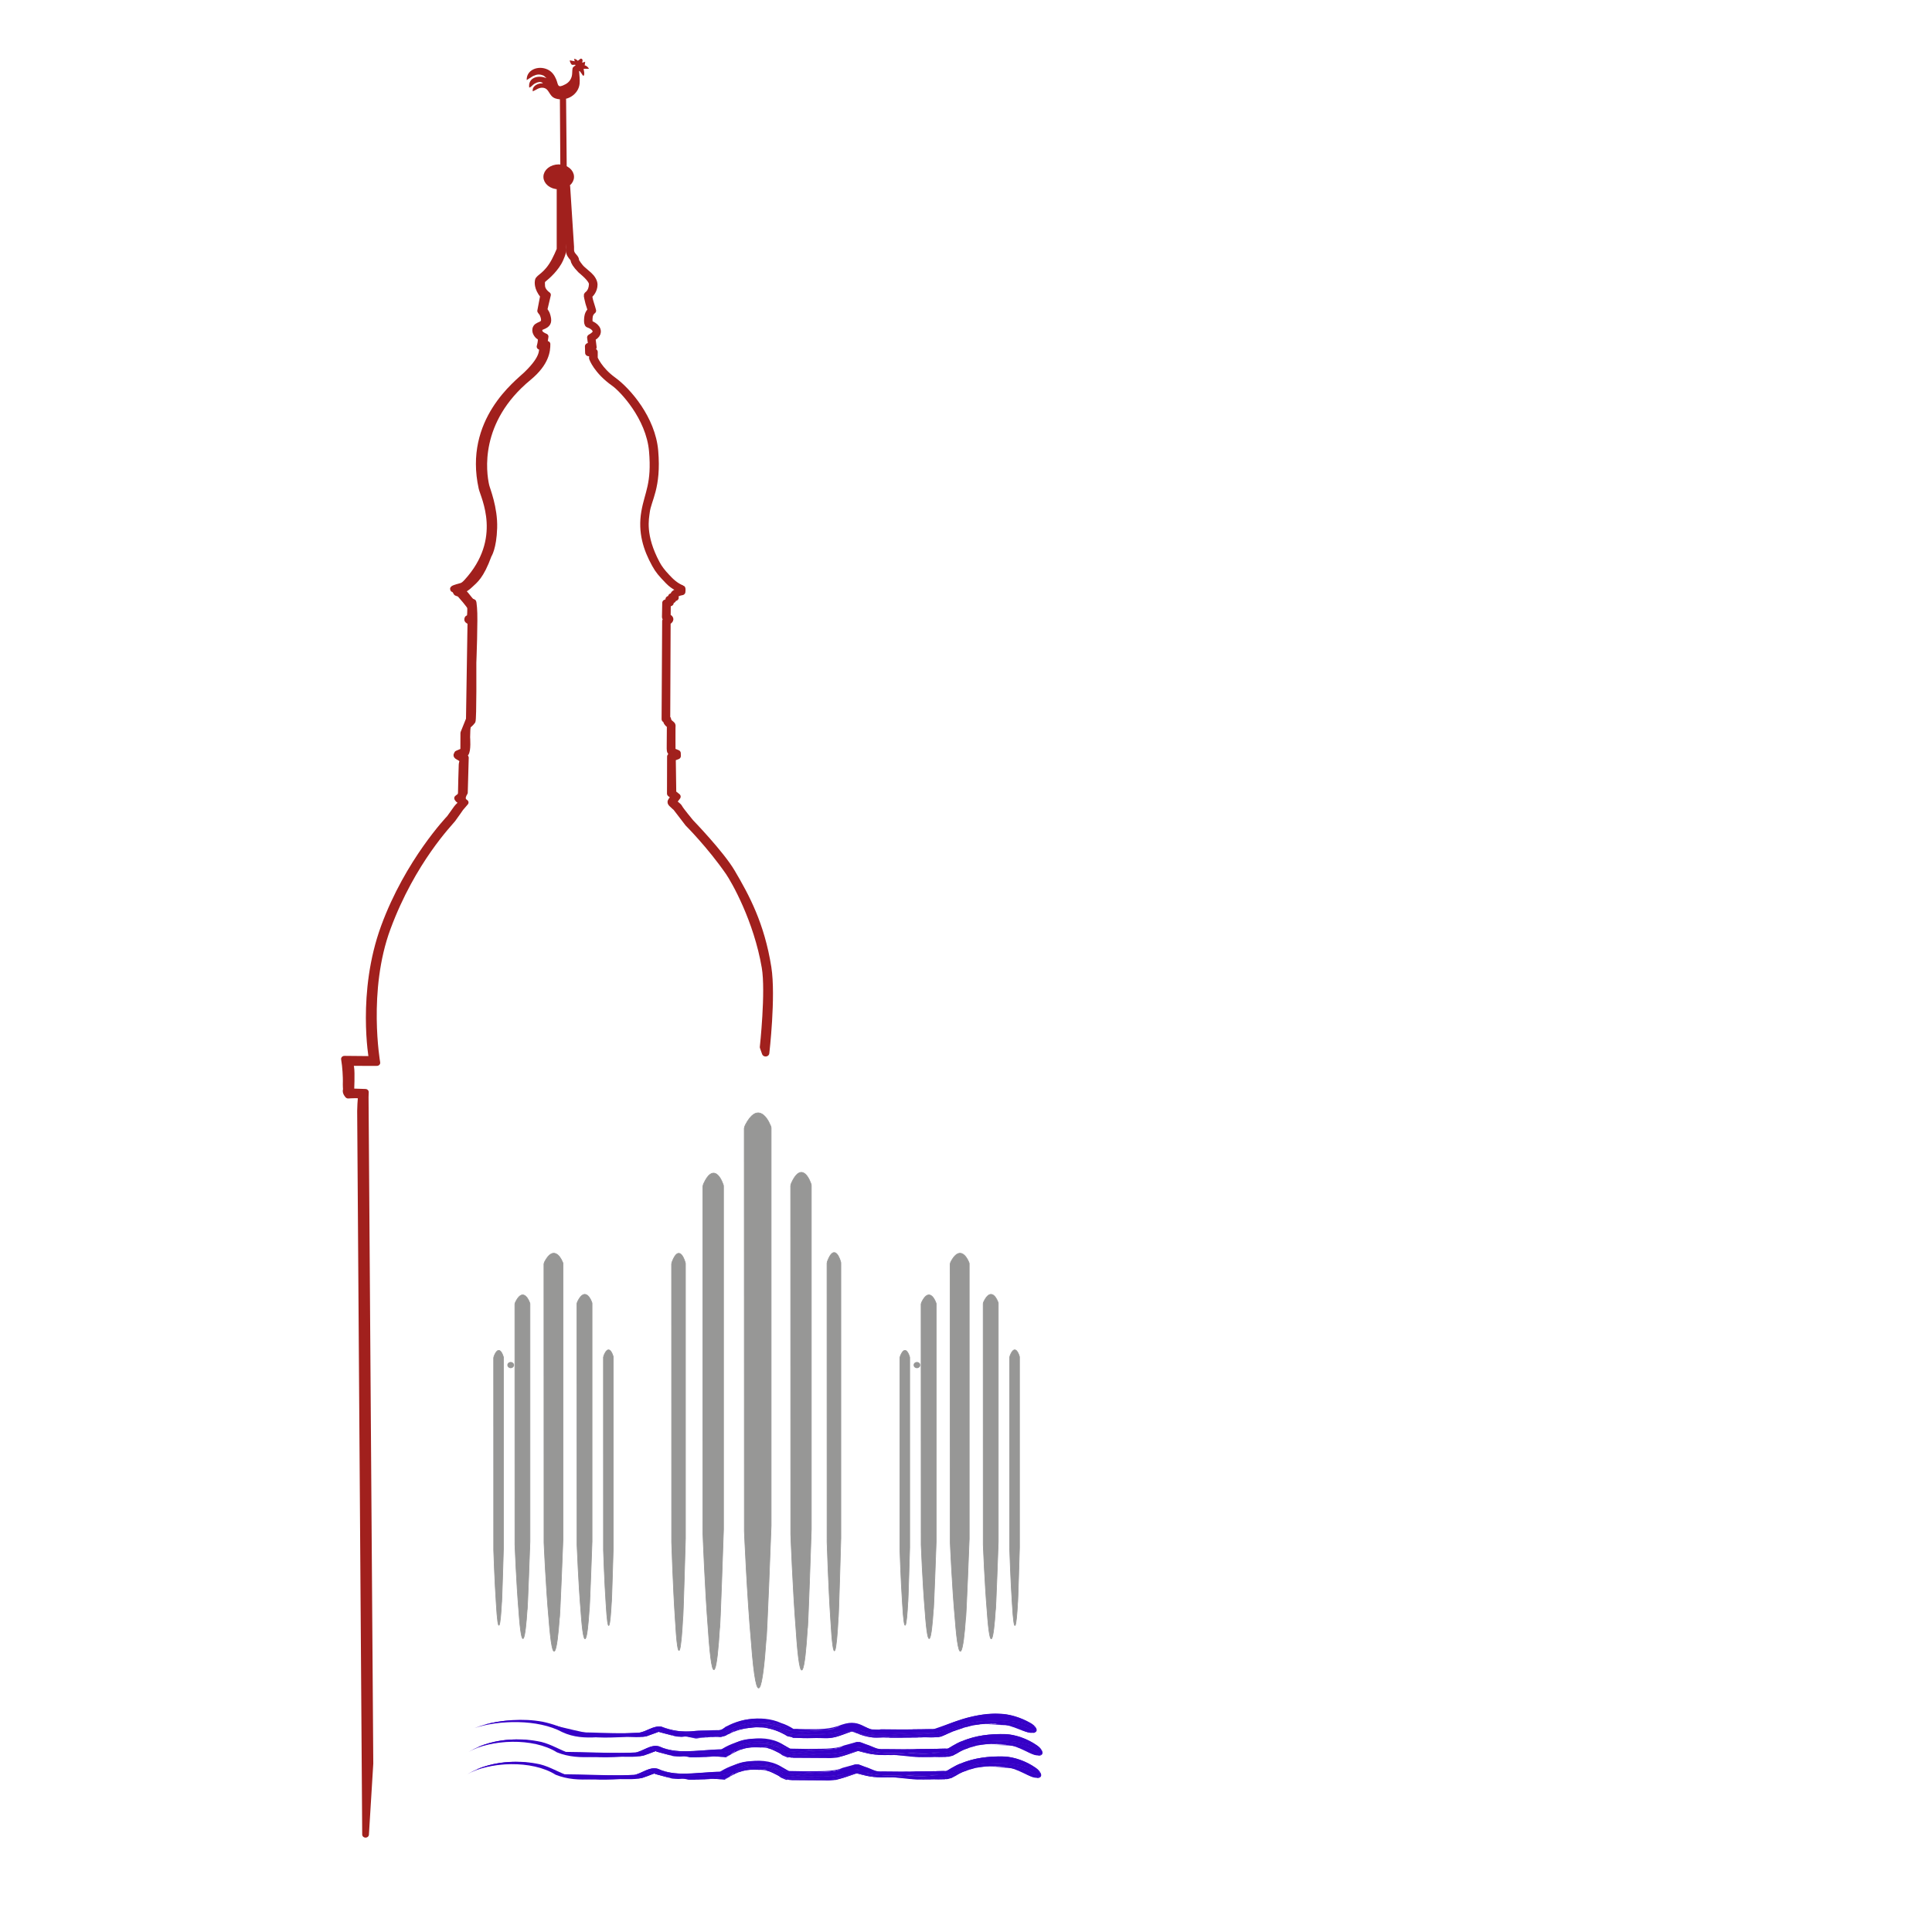 <?xml version="1.0" encoding="UTF-8" standalone="no"?>
<!DOCTYPE svg PUBLIC "-//W3C//DTD SVG 1.1//EN" "http://www.w3.org/Graphics/SVG/1.1/DTD/svg11.dtd">
<svg width="100%" height="100%" viewBox="0 0 300 300" version="1.1" xmlns="http://www.w3.org/2000/svg" xmlns:xlink="http://www.w3.org/1999/xlink" xml:space="preserve" xmlns:serif="http://www.serif.com/" style="fill-rule:evenodd;clip-rule:evenodd;stroke-linecap:round;stroke-linejoin:round;stroke-miterlimit:1.5;">
    <g id="Ebene1">
        <g id="Strich-Turm-links" serif:id="Strich Turm links" transform="matrix(0.098,0,0,0.09,-32.969,-18.39)">
            <path d="M1226.54,523.369L1223.83,528.165L1223.83,634.793C1221.25,641.362 1218.65,647.946 1215.53,654.277C1202.9,679.888 1190.39,682.477 1189.37,688.246C1188.99,690.431 1187.17,700.684 1197.67,714.709L1193.1,740.72C1194.82,743.98 1195.96,743.317 1197.93,749.885C1202.88,766.395 1189.5,762.872 1186.15,769.688C1182.77,776.568 1188.83,783.22 1189.63,784.097C1190.85,785.429 1193.51,785.807 1193.76,787.593C1194.42,792.494 1193.25,797.525 1192.12,802.341L1197.18,802.341C1193.9,808.348 1201.31,818.527 1170.91,850.463C1157.01,865.073 1076.47,930.125 1100.13,1046.38C1103.18,1061.36 1138.71,1134.28 1076.52,1208.28C1069.2,1217 1067.74,1214.68 1057.08,1218.9C1051.8,1220.99 1057.55,1221.72 1057.33,1221.74L1060.18,1227.12C1060.6,1227.29 1065.32,1229.18 1065.32,1229.18C1081.61,1249.43 1081.8,1251.03 1082.08,1253.36C1082.37,1255.77 1081.79,1268.95 1081.57,1268.94C1081.28,1269.13 1077.87,1271.32 1077.87,1271.32C1076.34,1275.1 1078.69,1274.51 1082.53,1278.08C1082.34,1291.46 1080.09,1445.26 1080.09,1445.26C1077.16,1453.17 1074.24,1461.09 1071.31,1469L1071.19,1499.9C1067.91,1501.44 1064.63,1502.98 1061.36,1504.51C1061.73,1505.86 1057.8,1507.39 1062.96,1510.22C1072.9,1515.68 1068.81,1518.28 1068.62,1523.61C1068.06,1539.95 1067.74,1556.29 1067.42,1572.63L1067.09,1574.91C1067.09,1574.91 1066.74,1577.09 1063.93,1579.4C1061.12,1581.72 1060.73,1580.67 1062.65,1583.36C1064.57,1586.05 1067.1,1584.75 1067.1,1588.64C1067.1,1592.53 1062.89,1594.75 1060.72,1598.19C1058.54,1601.63 1049.31,1615.56 1049.31,1615.56C1049.31,1615.56 983.442,1690.17 945.302,1803.57C907.163,1916.97 926.233,2031.82 926.233,2031.82L882.202,2031.36L883.603,2042.34C883.603,2042.34 885.445,2059.64 884.924,2075.63C884.898,2076.43 885.237,2083.92 885.05,2084.64C883.774,2089.49 888.167,2094.27 888.167,2094.27C888.167,2094.27 910.232,2092.3 908.612,2096.1C908.464,2096.44 907.674,2121.32 907.674,2121.32L915.65,3369.49L922.561,3247.03L915.064,2097.17L915.314,2088.49L892.247,2087.66C892.247,2087.66 893.595,2054.04 892.142,2046.05C890.689,2038.06 890.917,2037.98 890.917,2037.98L933.541,2038.01C933.541,2038.01 913.374,1913.21 950.13,1805.41C989.704,1689.33 1049.15,1623.94 1053.14,1618.07C1059.08,1609.33 1065.67,1598.78 1065.67,1598.78L1073.47,1588.89C1073.47,1588.89 1069.62,1586.63 1069.11,1582.14C1068.59,1577.65 1072.25,1571.83 1072.25,1571.83L1073.77,1512.32C1073.77,1512.32 1074.85,1510.35 1069.87,1508.69C1064.9,1507.03 1069.24,1509.43 1073.49,1504.68C1077.74,1499.93 1075.99,1476.49 1075.99,1476.49C1075.99,1476.49 1076.3,1468.38 1076.3,1465.16C1076.29,1461.94 1077.31,1456.35 1077.31,1456.35C1077.31,1456.35 1081.43,1453.29 1084.51,1448.66C1086.38,1445.85 1085.86,1347.64 1085.86,1347.64C1085.86,1347.64 1088.64,1270.93 1086.93,1253.07C1085.21,1235.22 1087.16,1248.69 1079.46,1237.81C1071.75,1226.93 1067.37,1222.45 1067.37,1222.45C1067.37,1222.45 1071.94,1222.7 1080.87,1213.46C1088.61,1205.44 1097.66,1199.29 1110.1,1162.4C1110.1,1162.4 1117.88,1149.99 1118.84,1115.12C1119.8,1080.26 1107.67,1048.83 1106.29,1042.18C1101.58,1019.53 1089.78,930.937 1173.57,855.762C1201.48,830.717 1203.21,809.282 1203.1,797.922L1198.35,797.57L1200.13,785.024C1200.13,785.024 1190.51,781.208 1190.4,775.213C1190.3,769.218 1190.76,770.166 1198.09,766.56C1205.42,762.954 1205.25,757.227 1203.37,749.495C1201.49,741.763 1198.19,739.308 1198.19,739.308L1203.91,713.021C1203.91,713.021 1195.22,706.751 1194.71,698.119C1194.2,689.487 1194.45,688.464 1198.44,685.014C1202.44,681.564 1217.26,667.713 1223.83,651.337C1230.4,634.96 1228.18,633.377 1228.18,633.377L1226.54,523.369Z" style="fill:rgb(161,32,29);stroke:rgb(161,32,29);stroke-width:10.64px;"/>
        </g>
        <g transform="matrix(0.101,0,0,0.086,-37.554,-16.589)">
            <ellipse cx="1230.8" cy="512.196" rx="18.222" ry="17.174" style="fill:rgb(161,32,29);stroke:rgb(161,32,29);stroke-width:10.62px;"/>
        </g>
        <g id="Strich-Turm-rechts" serif:id="Strich Turm rechts" transform="matrix(0.098,0,0,0.09,-32.969,-18.39)">
            <path d="M1233.99,526.478L1240.16,630.925C1240.16,630.925 1240.03,628.739 1240.16,635.882C1240.25,640.666 1242.28,643.759 1244.9,646.947C1247.52,650.136 1248.22,651.814 1248.02,653.362C1247.83,654.911 1253.86,664.785 1258.51,669.161C1261.1,671.589 1265.01,675.183 1269.15,679.231C1273.77,683.75 1277.36,690.216 1277.35,695.379C1277.35,705.257 1271.34,712.269 1269.06,713.856C1268.72,714.097 1269.73,721.525 1271.26,726.232C1272.66,730.556 1275.11,740.359 1275.11,740.359C1275.11,740.359 1270.74,743.685 1269.78,750.217C1268.82,756.749 1269.87,762.642 1269.87,762.642C1269.87,762.642 1283.38,767.178 1282.58,777.173C1282.05,783.757 1274.07,787.262 1274.07,787.262L1275.92,803.506L1270.75,803.55L1270.96,811.371L1277.68,811.651L1277.65,822.511C1277.65,822.511 1284.97,842.59 1307.62,860.402C1330.59,878.457 1369.1,926.943 1373.48,982.111C1378.54,1045.93 1362.42,1066.04 1360.08,1088.08C1358.99,1098.32 1352.22,1128.13 1376.49,1177.22C1379.91,1184.14 1384.67,1191.22 1392.59,1200.29C1398.3,1206.84 1405.31,1214.92 1416.56,1219.81C1417,1220.01 1416.66,1224.38 1416.66,1224.38L1416.57,1225.5C1416.57,1225.5 1410.16,1226.29 1406.82,1229.82C1403.48,1233.35 1406.03,1235.43 1406.03,1235.43L1402.06,1235.18L1401.86,1239.17L1398.02,1239.55L1398.06,1244.53L1393.42,1245.5L1393.21,1269.03C1393.21,1269.03 1397.74,1270.08 1397.53,1272.77C1397.32,1275.46 1393.17,1277.38 1393.17,1277.38L1392.53,1444.11C1392.53,1444.11 1394.11,1443.76 1394.25,1446.56C1394.38,1449.37 1397.6,1452.28 1399.52,1453.77C1401.44,1455.25 1401.01,1456.16 1400.89,1459.46C1400.76,1462.76 1400.92,1498.16 1400.92,1498.16C1400.92,1498.16 1401.28,1500.52 1404.87,1501.95C1408.45,1503.38 1409.24,1503.86 1409.24,1503.86L1409.37,1508.73L1401.32,1511.94L1402.12,1572.85L1409.07,1578.78L1404.53,1585.36C1404.53,1585.36 1402.84,1587.11 1404.2,1589.39C1405.57,1591.67 1410.63,1594.42 1412.34,1598.25C1414.12,1602.23 1430.04,1623.16 1430.04,1623.16C1430.04,1623.16 1477.93,1677.03 1495.23,1708.96C1518.23,1751.43 1541.91,1799.07 1552.77,1873.55C1560.04,1923.48 1549.54,2021.26 1549.54,2021.26L1546.19,2010.92C1546.19,2010.92 1555.78,1915.13 1549.25,1873.33C1536.48,1791.52 1500.8,1723.48 1491.68,1709.14C1462.15,1662.72 1427.42,1625.02 1427.42,1625.02L1408.08,1597.59C1408.08,1597.59 1405.06,1595.04 1401.26,1590.86C1398.57,1587.91 1400.63,1586.04 1402.25,1583.76C1403.79,1581.59 1405.88,1579.17 1405.88,1579.17L1399.11,1573.53L1399.25,1509.75L1405.98,1507L1406.02,1505.04C1406.02,1505.04 1400.72,1502.81 1399.54,1501.25C1398.36,1499.69 1398.68,1491.89 1398.68,1491.89L1398.9,1459.34C1398.9,1459.34 1399.19,1456.65 1398.62,1455.82C1398.06,1454.99 1394.87,1452.56 1393.81,1450.43C1392.75,1448.29 1392.95,1446.78 1392.41,1445.9C1391.98,1445.19 1390.57,1445.15 1390.57,1445.15L1390.57,1441.26L1391.46,1275.84C1391.46,1275.84 1393.27,1275.03 1394.99,1273.5C1396.2,1272.43 1394.86,1271.85 1392.97,1271.14C1391.08,1270.43 1391.14,1268.96 1391.14,1268.96L1391.58,1244.44L1396.61,1243.2L1396.67,1238.27L1400.61,1237.78L1400.84,1233.66L1403.77,1233.71C1403.77,1233.71 1403.64,1229.69 1406.55,1227.71C1410.94,1224.73 1415.41,1224.07 1415.41,1224.07L1415.53,1220.82C1415.53,1220.82 1405.23,1217.28 1396.03,1206.85C1384.64,1193.94 1380.66,1189.11 1375.02,1178.05C1361.4,1151.34 1352.93,1122.24 1358.38,1087.73C1363.6,1054.74 1375.19,1039.67 1370.65,982.593C1365.95,923.634 1322.69,874.997 1310.29,865.503C1282.44,844.186 1275.6,822.255 1275.6,822.255L1275.91,813.499L1269.4,813.135L1269.09,801.91L1274.46,801.954L1272.52,786.615C1272.52,786.615 1281.1,781.699 1281.29,777.011C1281.67,768 1268.85,763.744 1268.85,763.744C1268.85,763.744 1266.8,761.967 1268.1,751.084C1269.04,743.308 1273.58,740.042 1273.58,740.042C1273.58,740.042 1270.87,731.001 1269.78,726.848C1268.7,722.694 1267.03,713.914 1267.23,713.417C1267.42,712.919 1274.87,709.107 1275.45,694.82C1275.82,685.926 1259.18,672.375 1257.28,670.269C1248.78,660.803 1246.75,655.866 1246.31,653.17C1245.79,650.001 1245.47,650.253 1243.64,647.913C1242.5,646.449 1238.75,641.835 1238.94,636.234C1239.02,633.831 1238.87,629.535 1238.87,629.535L1232.84,526.597L1233.99,526.478Z" style="fill:rgb(161,32,29);stroke:rgb(161,32,29);stroke-width:11.71px;"/>
        </g>
        <g transform="matrix(0.476,0,0,0.437,141.256,252.713)">
            <path d="M0,-95.836C-0.002,-96.012 -0.002,-96.075 -0.079,-96.306C-0.531,-97.899 -1.691,-100.197 -3.067,-96.402C-3.092,-96.333 -3.184,-96.002 -3.198,-95.836C-3.198,-94.904 -3.184,-27.425 -3.184,-27.425C-3.184,-27.425 -2.857,-16.429 -2.369,-8.72C-1.689,4.361 -0.983,-0.867 -0.604,-8.977C-0.533,-8.129 0,-28.373 0,-28.373L0,-95.836Z" style="fill:rgb(151,151,150);fill-rule:nonzero;stroke:rgb(151,151,150);stroke-width:0.22px;stroke-linecap:butt;stroke-miterlimit:2;"/>
        </g>
        <g transform="matrix(0.476,0,0,0.437,145.37,254.867)">
            <path d="M0,-119.825C-0.003,-120.046 -0.003,-120.124 -0.121,-120.413C-0.817,-122.406 -2.602,-125.278 -4.721,-120.534C-4.759,-120.447 -4.9,-120.033 -4.921,-119.825C-4.921,-118.66 -4.9,-34.291 -4.9,-34.291C-4.9,-34.291 -4.396,-20.543 -3.647,-10.905C-2.599,5.453 -1.513,-1.085 -0.926,-11.224C-0.82,-10.166 0,-35.474 0,-35.474L0,-119.825Z" style="fill:rgb(151,151,150);fill-rule:nonzero;stroke:rgb(151,151,150);stroke-width:0.22px;stroke-linecap:butt;stroke-miterlimit:2;"/>
        </g>
        <g transform="matrix(0.476,0,0,0.437,158.304,252.753)">
            <path d="M0,-96.11C-0.002,-96.286 -0.002,-96.35 -0.079,-96.58C-0.531,-98.18 -1.691,-100.482 -3.067,-96.678C-3.092,-96.607 -3.184,-96.277 -3.198,-96.11C-3.198,-95.175 -3.184,-27.506 -3.184,-27.506C-3.184,-27.506 -2.856,-16.479 -2.37,-8.747C-1.689,4.372 -0.983,-0.872 -0.602,-9.003C-0.533,-8.155 0,-28.454 0,-28.454L0,-96.11Z" style="fill:rgb(151,151,150);fill-rule:nonzero;stroke:rgb(151,151,150);stroke-width:0.22px;stroke-linecap:butt;stroke-miterlimit:2;"/>
        </g>
        <g transform="matrix(0.476,0,0,0.437,155.01,254.905)">
            <path d="M0,-120.095C-0.003,-120.316 -0.003,-120.396 -0.121,-120.685C-0.817,-122.682 -2.602,-125.559 -4.721,-120.804C-4.759,-120.717 -4.901,-120.304 -4.921,-120.095C-4.921,-118.926 -4.901,-34.369 -4.901,-34.369C-4.901,-34.369 -4.396,-20.591 -3.647,-10.929C-2.599,5.464 -1.514,-1.088 -0.927,-11.25C-0.82,-10.188 0,-35.556 0,-35.556L0,-120.095Z" style="fill:rgb(151,151,150);fill-rule:nonzero;stroke:rgb(151,151,150);stroke-width:0.22px;stroke-linecap:butt;stroke-miterlimit:2;"/>
        </g>
        <g transform="matrix(0.476,0,0,0.437,142.381,211.967)">
            <rect x="0" y="0" width="0.001" height="0.001" style="fill:rgb(151,151,150);stroke:rgb(151,151,150);stroke-width:2.19px;stroke-linecap:butt;stroke-miterlimit:2;"/>
        </g>
        <g transform="matrix(0.476,0,0,0.437,150.499,256.905)">
            <path d="M0,-138.769C-0.002,-139.024 -0.002,-139.116 -0.151,-139.449C-1.031,-141.758 -3.288,-145.085 -5.964,-139.59C-6.012,-139.489 -6.19,-139.011 -6.215,-138.769C-6.215,-137.42 -6.19,-39.712 -6.19,-39.712C-6.19,-39.712 -5.554,-23.79 -4.607,-12.627C-3.284,6.316 -1.909,-1.255 -1.171,-12.997C-1.035,-11.772 0,-41.082 0,-41.082L0,-138.769Z" style="fill:rgb(151,151,150);fill-rule:nonzero;stroke:rgb(151,151,150);stroke-width:0.22px;stroke-linecap:butt;stroke-miterlimit:2;"/>
        </g>
        <g transform="matrix(0.476,0,0,0.437,78.178,252.713)">
            <path d="M0,-95.836C-0.002,-96.012 -0.002,-96.075 -0.079,-96.306C-0.531,-97.899 -1.691,-100.197 -3.067,-96.402C-3.092,-96.333 -3.184,-96.002 -3.198,-95.836C-3.198,-94.904 -3.184,-27.425 -3.184,-27.425C-3.184,-27.425 -2.857,-16.429 -2.369,-8.72C-1.689,4.361 -0.983,-0.867 -0.604,-8.977C-0.533,-8.129 0,-28.373 0,-28.373L0,-95.836Z" style="fill:rgb(151,151,150);fill-rule:nonzero;stroke:rgb(151,151,150);stroke-width:0.22px;stroke-linecap:butt;stroke-miterlimit:2;"/>
        </g>
        <g transform="matrix(0.476,0,0,0.437,82.292,254.867)">
            <path d="M0,-119.825C-0.003,-120.046 -0.003,-120.124 -0.121,-120.413C-0.817,-122.406 -2.602,-125.278 -4.721,-120.534C-4.759,-120.447 -4.9,-120.033 -4.921,-119.825C-4.921,-118.66 -4.9,-34.291 -4.9,-34.291C-4.9,-34.291 -4.396,-20.543 -3.647,-10.905C-2.599,5.453 -1.513,-1.085 -0.926,-11.224C-0.82,-10.166 0,-35.474 0,-35.474L0,-119.825Z" style="fill:rgb(151,151,150);fill-rule:nonzero;stroke:rgb(151,151,150);stroke-width:0.22px;stroke-linecap:butt;stroke-miterlimit:2;"/>
        </g>
        <g transform="matrix(0.476,0,0,0.437,95.225,252.753)">
            <path d="M0,-96.11C-0.002,-96.286 -0.002,-96.35 -0.079,-96.58C-0.531,-98.18 -1.691,-100.482 -3.067,-96.678C-3.092,-96.607 -3.184,-96.277 -3.198,-96.11C-3.198,-95.175 -3.184,-27.506 -3.184,-27.506C-3.184,-27.506 -2.856,-16.479 -2.37,-8.747C-1.689,4.372 -0.983,-0.872 -0.602,-9.003C-0.533,-8.155 0,-28.454 0,-28.454L0,-96.11Z" style="fill:rgb(151,151,150);fill-rule:nonzero;stroke:rgb(151,151,150);stroke-width:0.22px;stroke-linecap:butt;stroke-miterlimit:2;"/>
        </g>
        <g transform="matrix(0.476,0,0,0.437,91.932,254.905)">
            <path d="M0,-120.095C-0.003,-120.316 -0.003,-120.396 -0.121,-120.685C-0.817,-122.682 -2.602,-125.559 -4.721,-120.804C-4.759,-120.717 -4.901,-120.304 -4.921,-120.095C-4.921,-118.926 -4.901,-34.369 -4.901,-34.369C-4.901,-34.369 -4.396,-20.591 -3.647,-10.929C-2.599,5.464 -1.514,-1.088 -0.927,-11.25C-0.82,-10.188 0,-35.556 0,-35.556L0,-120.095Z" style="fill:rgb(151,151,150);fill-rule:nonzero;stroke:rgb(151,151,150);stroke-width:0.22px;stroke-linecap:butt;stroke-miterlimit:2;"/>
        </g>
        <g transform="matrix(0.476,0,0,0.437,79.303,211.967)">
            <rect x="0" y="0" width="0.001" height="0.001" style="fill:rgb(151,151,150);stroke:rgb(151,151,150);stroke-width:2.19px;stroke-linecap:butt;stroke-miterlimit:2;"/>
        </g>
        <g transform="matrix(0.476,0,0,0.437,87.421,256.905)">
            <path d="M0,-138.769C-0.002,-139.024 -0.002,-139.116 -0.151,-139.449C-1.031,-141.758 -3.288,-145.085 -5.964,-139.59C-6.012,-139.489 -6.19,-139.011 -6.215,-138.769C-6.215,-137.42 -6.19,-39.712 -6.19,-39.712C-6.19,-39.712 -5.554,-23.79 -4.607,-12.627C-3.284,6.316 -1.909,-1.255 -1.171,-12.997C-1.035,-11.772 0,-41.082 0,-41.082L0,-138.769Z" style="fill:rgb(151,151,150);fill-rule:nonzero;stroke:rgb(151,151,150);stroke-width:0.22px;stroke-linecap:butt;stroke-miterlimit:2;"/>
        </g>
        <g transform="matrix(0.499,0,0,0.459,106.434,256.781)">
            <path d="M0,-131.835C-0.002,-132.076 -0.002,-132.163 -0.105,-132.48C-0.715,-134.673 -2.278,-137.834 -4.13,-132.614C-4.164,-132.517 -4.288,-132.063 -4.305,-131.835C-4.305,-130.552 -4.288,-37.729 -4.288,-37.729C-4.288,-37.729 -3.845,-22.602 -3.19,-11.998C-2.274,5.999 -1.323,-1.195 -0.811,-12.349C-0.717,-11.184 0,-39.029 0,-39.029L0,-131.835Z" style="fill:rgb(151,151,150);fill-rule:nonzero;stroke:rgb(151,151,150);stroke-width:0.21px;stroke-linecap:butt;stroke-miterlimit:2;"/>
        </g>
        <g transform="matrix(0.499,0,0,0.459,112.344,259.888)">
            <path d="M0,-164.832C-0.003,-165.135 -0.003,-165.244 -0.157,-165.639C-1.067,-168.383 -3.399,-172.332 -6.162,-165.807C-6.212,-165.685 -6.397,-165.119 -6.422,-164.832C-6.422,-163.229 -6.397,-47.172 -6.397,-47.172C-6.397,-47.172 -5.736,-28.259 -4.759,-15.001C-3.393,7.5 -1.974,-1.493 -1.21,-15.441C-1.07,-13.984 0,-48.798 0,-48.798L0,-164.832Z" style="fill:rgb(151,151,150);fill-rule:nonzero;stroke:rgb(151,151,150);stroke-width:0.21px;stroke-linecap:butt;stroke-miterlimit:2;"/>
        </g>
        <g transform="matrix(0.499,0,0,0.459,130.566,256.836)">
            <path d="M0,-132.203C-0.002,-132.445 -0.002,-132.533 -0.105,-132.852C-0.715,-135.05 -2.278,-138.219 -4.13,-132.985C-4.164,-132.887 -4.288,-132.433 -4.305,-132.203C-4.305,-130.917 -4.288,-37.833 -4.288,-37.833C-4.288,-37.833 -3.845,-22.665 -3.19,-12.029C-2.274,6.016 -1.323,-1.196 -0.81,-12.382C-0.717,-11.215 0,-39.139 0,-39.139L0,-132.203Z" style="fill:rgb(151,151,150);fill-rule:nonzero;stroke:rgb(151,151,150);stroke-width:0.21px;stroke-linecap:butt;stroke-miterlimit:2;"/>
        </g>
        <g transform="matrix(0.499,0,0,0.459,125.98,259.945)">
            <path d="M0,-165.202C-0.003,-165.507 -0.003,-165.615 -0.157,-166.013C-1.066,-168.762 -3.399,-172.72 -6.162,-166.178C-6.213,-166.059 -6.397,-165.491 -6.422,-165.202C-6.422,-163.595 -6.397,-47.278 -6.397,-47.278C-6.397,-47.278 -5.736,-28.323 -4.759,-15.034C-3.393,7.518 -1.974,-1.496 -1.209,-15.474C-1.069,-14.015 0,-48.908 0,-48.908L0,-165.202Z" style="fill:rgb(151,151,150);fill-rule:nonzero;stroke:rgb(151,151,150);stroke-width:0.21px;stroke-linecap:butt;stroke-miterlimit:2;"/>
        </g>
        <g transform="matrix(0.499,0,0,0.459,119.742,262.83)">
            <path d="M0,-190.897C-0.002,-191.248 -0.002,-191.374 -0.205,-191.834C-1.389,-195.009 -4.427,-199.584 -8.031,-192.025C-8.097,-191.886 -8.335,-191.23 -8.369,-190.897C-8.369,-189.041 -8.335,-54.63 -8.335,-54.63C-8.335,-54.63 -7.478,-32.728 -6.202,-17.371C-4.421,8.687 -2.571,-1.729 -1.576,-17.881C-1.394,-16.195 0,-56.515 0,-56.515L0,-190.897Z" style="fill:rgb(151,151,150);fill-rule:nonzero;stroke:rgb(151,151,150);stroke-width:0.21px;stroke-linecap:butt;stroke-miterlimit:2;"/>
        </g>
        <g transform="matrix(0.099,-0.45,-0.489,-0.091,120.155,266.687)">
            <path d="M-2.725,-2.288C-2.739,-1.745 -2.762,-1.287 -2.896,-0.911C-2.761,0.064 -2.686,1.035 -2.725,2.02L-2.797,3.33C-2.514,1.467 -2.476,-0.431 -2.725,-2.288" style="fill:rgb(54,0,199);fill-rule:nonzero;"/>
        </g>
        <g transform="matrix(0.499,0,0,0.459,130.377,268.946)">
            <path d="M0,-2.028C-1.975,-0.219 -6.282,-0.661 -11.223,-0.361C-6.817,-1.102 -3.496,0 0,-2.028" style="fill:rgb(54,0,199);fill-rule:nonzero;"/>
        </g>
        <g transform="matrix(-0.492,0.077,0.083,0.452,133.634,269.792)">
            <path d="M-8.022,1.184L-6.78,1.184C-5.17,0.995 -1.751,0.254 -0.172,-1.104L-1.422,-0.54C-4.238,0.987 -5.781,0.542 -8.022,1.184" style="fill:rgb(54,0,199);fill-rule:nonzero;"/>
        </g>
        <g transform="matrix(0.499,0,0,0.459,120.929,269.579)">
            <path d="M0,-2.348C3.535,1.201 11.177,-0.806 15.767,-0.597C18.577,-1.039 21.091,-2.73 23.051,-2.829C25.589,-2.151 27.22,-0.466 30.027,-0.439C28.701,0.029 26.383,-0.602 25.212,-0.91C23.371,-4.256 16.786,1.908 12.656,0.176L4.397,0.181C0.884,-1.312 0.184,-2.17 -2.308,-2.82C-2.125,-3.076 -1.766,-3.228 -1.231,-3.283C0.465,-2.668 2.105,-1.85 3.545,-0.827C2.447,-1.408 1.258,-1.906 0,-2.348" style="fill:rgb(54,0,199);fill-rule:nonzero;"/>
        </g>
        <g transform="matrix(0.499,0,0,0.459,133.002,269.032)">
            <path d="M0,0.037C-1.326,-1.945 -7.816,2.734 -11.538,1.369C-7.409,3.1 -0.823,-3.063 1.017,0.283L0,0.037Z" style="fill:rgb(54,0,199);fill-rule:nonzero;"/>
        </g>
        <g transform="matrix(0.051,-0.457,-0.496,-0.046,124.513,265.292)">
            <path d="M-6.88,-7.476C-7.308,-3.699 -8.528,-1.101 -8.84,2.757C-7.969,4.294 -7.32,6.008 -6.88,7.757C-6.783,7.37 -6.805,6.911 -6.844,6.37C-9.294,1.832 -6.957,-2.379 -6.88,-7.476" style="fill:rgb(54,0,199);fill-rule:nonzero;"/>
        </g>
        <g transform="matrix(0.499,0,0,0.459,124.777,268.541)">
            <path d="M0,0.521C-2.683,1.123 -4.349,0.694 -6.548,-0.673C-4.452,0.303 -2.851,1.194 0,0.521" style="fill:rgb(54,0,199);fill-rule:nonzero;"/>
        </g>
        <g transform="matrix(0.499,0,0,0.459,123.123,269.66)">
            <path d="M0,0.005L8.259,0L0,0.005Z" style="fill:rgb(54,0,199);fill-rule:nonzero;"/>
        </g>
        <g transform="matrix(0.499,0,0,0.459,137.069,269.735)">
            <path d="M0,0.162L1.335,0.194L2.282,0.207L5.95,0.204L7.869,0.067L1.224,-0.045L0,0.162Z" style="fill:rgb(54,0,199);fill-rule:nonzero;"/>
        </g>
        <g transform="matrix(0.499,0,0,0.459,142.988,269.021)">
            <path d="M0,0.166L4.072,0.166L4.912,0L0,0.166Z" style="fill:rgb(54,0,199);fill-rule:nonzero;"/>
        </g>
        <g transform="matrix(0.499,0,0,0.459,119.745,269.619)">
            <path d="M0,-2.814L0.065,-2.908C2.556,-2.257 3.257,-1.4 6.77,0.094C3.24,-1.392 2.511,-2.223 0,-2.814" style="fill:rgb(54,0,199);fill-rule:nonzero;"/>
        </g>
        <g transform="matrix(0.499,0,0,0.459,145.02,267.92)">
            <path d="M0,2.565C5.169,1.455 9.878,-1.456 15.278,-1.42C10.248,-0.746 6.681,1.157 1.243,3.541C-1.846,3.623 -4.966,3.804 -8.065,4.021L-14.71,3.91C-10.255,3.254 -4.646,3.398 0,2.565" style="fill:rgb(54,0,199);fill-rule:nonzero;"/>
        </g>
        <g transform="matrix(0.499,0,0,0.459,134.289,268.972)">
            <path d="M0,1.019L-1.561,0.414C-0.39,0.721 1.928,1.352 3.253,0.885C0.446,0.857 -1.184,-0.827 -3.722,-1.505C-5.682,-1.407 -8.196,0.284 -11.007,0.726C-15.596,0.517 -23.239,2.524 -26.773,-1.025C-25.515,-0.583 -24.326,-0.085 -23.228,0.496C-15.922,1.524 -8.666,0.045 -2.846,-1.217C3.615,1.991 10.727,-0.45 17.434,0.273C11.492,0.301 6.49,1.485 0,1.019" style="fill:rgb(54,0,199);fill-rule:nonzero;"/>
        </g>
        <g transform="matrix(0.063,0.455,0.495,-0.058,139.182,267.73)">
            <path d="M3.912,-3.529C3.364,-5.794 3.873,-7.317 2.465,-10.195C3.741,-3.815 3.194,1.296 3.912,7.193L4.422,11.233C4.667,6.519 3.82,0.973 3.912,-3.529" style="fill:rgb(54,0,199);fill-rule:nonzero;"/>
        </g>
        <g transform="matrix(0.483,0.116,0.127,-0.444,133.618,269.274)">
            <path d="M0.021,-0.007L1.392,-0.007L-0.272,0.182L-1.319,0.162L0.021,-0.007Z" style="fill:rgb(54,0,199);fill-rule:nonzero;"/>
        </g>
        <g transform="matrix(0.499,0,0,0.459,117.871,269.727)">
            <path d="M0,-4.561L0.758,-4.542L2.057,-4.352C3.03,-4.195 3.968,-3.93 4.897,-3.605C4.361,-3.55 4.002,-3.398 3.819,-3.142C-0.74,-4.525 -5.757,-3.419 -9.498,-0.975C-10.611,-0.64 -9.282,-0.619 -12.121,0C-7.1,-2.902 -4.661,-4.14 0,-4.561" style="fill:rgb(54,0,199);fill-rule:nonzero;"/>
        </g>
        <g transform="matrix(0.483,0.115,0.125,-0.444,133.094,269.177)">
            <path d="M0.027,0.053L1.091,0.053L-0.249,0.225L-1.477,0.208L0.027,0.053Z" style="fill:rgb(54,0,199);fill-rule:nonzero;"/>
        </g>
        <g transform="matrix(0.499,0,0,0.459,137.038,269.819)">
            <path d="M0,-0.011L1.396,0.011L0.061,-0.022L0,-0.011Z" style="fill:rgb(54,0,199);fill-rule:nonzero;"/>
        </g>
        <g transform="matrix(-0.491,0.081,0.089,0.452,133.096,269.63)">
            <path d="M-7.766,1.797L-7.704,1.797C-5.736,1.755 -2.124,0.511 -0.217,-1.009L-1.183,-0.563C-2.746,0.812 -6.158,1.591 -7.766,1.797" style="fill:rgb(54,0,199);fill-rule:nonzero;"/>
        </g>
        <g transform="matrix(0.499,0,0,0.459,119.745,269.609)">
            <path d="M0,-2.792C2.511,-2.201 3.24,-1.37 6.77,0.116L15.029,0.111C18.751,1.477 25.241,-3.203 26.567,-1.221L25.374,-1.514C24.559,-1.996 20.89,0.867 16.747,0.645C12.428,0.383 10.521,1.143 5.081,0.017C2.689,-1.674 -0.31,-2.926 -3.6,-3.019C-6.376,-3.164 -10.27,-2.434 -13.253,-0.719C-9.512,-3.163 -4.494,-4.269 0.065,-2.886L0,-2.792Z" style="fill:rgb(54,0,199);fill-rule:nonzero;"/>
        </g>
        <g transform="matrix(0.499,0,0,0.459,102.774,269.526)">
            <path d="M0,-3.013C3.721,-1.096 7.693,-0.717 11.901,-0.879L18.093,-0.701C20.259,-1.537 21.647,-2.738 23.707,-3.251C21.551,-2.435 21.052,-1.409 18.204,0.013L12.082,0.605L9.149,0.61C8.373,0.413 7.603,0.222 7.01,0.262C6.43,0.426 4.37,0.38 3.571,0.005C1.991,-0.604 -0.948,-1.992 -1.28,-2.094C-3.283,-1.665 -5.137,-1.019 -7.243,-0.987C-4.668,-1.325 -2.654,-3.623 0,-3.013" style="fill:rgb(54,0,199);fill-rule:nonzero;"/>
        </g>
        <g transform="matrix(-0.497,0.045,0.048,0.457,108.529,269.939)">
            <path d="M-0.574,-0.239L1.549,-0.239L1.148,-0.113L-2.12,-0.114L-0.574,-0.239Z" style="fill:rgb(54,0,199);fill-rule:nonzero;"/>
        </g>
        <g transform="matrix(0.499,0,0,0.459,97.208,266.308)">
            <path d="M0,6.173L3.91,6.026C6.016,5.993 7.87,5.348 9.873,4.919C10.205,5.021 13.144,6.409 14.724,7.018L10.085,5.673C11.199,5.291 7.78,6.65 6.652,7.079C4.734,7.846 2.623,6.521 1.338,6.662C-5.139,6.545 -12.832,9.351 -19.815,5.793C-27.442,1.294 -39.721,1.692 -47.154,4.421C-28.105,-3.592 -14.582,9.765 0,6.173" style="fill:rgb(54,0,199);fill-rule:nonzero;"/>
        </g>
        <g transform="matrix(0.499,0,0,0.459,107.339,269.896)">
            <path d="M0,-0.196L0.82,0.005L2.933,-0.201L0,-0.196Z" style="fill:rgb(54,0,199);fill-rule:nonzero;"/>
        </g>
        <g transform="matrix(0.499,0,0,0.459,140.038,269.765)">
            <path d="M0,0.138L5.899,0.07L1.919,0L0,0.138Z" style="fill:rgb(54,0,199);fill-rule:nonzero;"/>
        </g>
        <g transform="matrix(0.499,0.015,0.016,-0.459,117.539,267.616)">
            <path d="M0.001,-0.017L0.665,-0.017L1.095,0.001L0.338,0.037L0.001,-0.017Z" style="fill:rgb(54,0,199);fill-rule:nonzero;"/>
        </g>
        <g transform="matrix(0.499,0,0,0.459,122.878,266.991)">
            <path d="M0,3.474C-3.54,1.44 -7.235,0.838 -10.359,1.336C-12.428,1.521 -14.642,1.461 -16.581,2.275C-11.669,0 -5.164,0.15 0,3.474" style="fill:rgb(54,0,199);fill-rule:nonzero;"/>
        </g>
        <g transform="matrix(0.499,0,0,0.459,117.54,269.784)">
            <path d="M0,-4.707L0.665,-4.686C-3.997,-4.265 -6.436,-3.027 -11.457,-0.125L-11.922,-0.181C-13.118,-0.267 -14.482,-0.141 -15.958,0.018L-17.509,0.044L-11.387,-0.548C-8.539,-1.971 -8.039,-2.997 -5.883,-3.812C-3.944,-4.626 -1.73,-4.566 0.339,-4.751L0,-4.707Z" style="fill:rgb(54,0,199);fill-rule:nonzero;"/>
        </g>
        <g transform="matrix(-0.485,-0.107,-0.117,0.446,118.21,267.266)">
            <path d="M-6.921,0.502L-5.882,0.502C-4.018,0.321 -2.122,0.428 -0.269,0.779L0.056,0.833C-2.183,0.281 -4.59,0.174 -6.921,0.502" style="fill:rgb(54,0,199);fill-rule:nonzero;"/>
        </g>
        <g transform="matrix(0.499,0,0,0.459,117.871,267.641)">
            <path d="M0,-0.016L0.759,0.004L0.43,-0.02L0,-0.016Z" style="fill:rgb(54,0,199);fill-rule:nonzero;"/>
        </g>
        <g transform="matrix(0.499,0,0,0.459,145.02,266.854)">
            <path d="M0,4.889L0.84,4.724L-4.072,4.889C-10.778,4.166 -17.89,6.607 -24.351,3.399C-30.172,4.661 -37.427,6.14 -44.733,5.112C-40.863,5.193 -38.155,4.242 -34.354,4.198C-39.433,3.759 -43.859,5.658 -48.125,2.761L-47.115,3.004C-44.916,4.371 -43.249,4.8 -40.566,4.198C-35.625,3.899 -31.319,4.34 -29.343,2.531C-32.839,4.559 -36.161,3.457 -40.566,4.198C-43.418,4.871 -45.018,3.98 -47.115,3.004C-49.304,2.14 -51.67,1.682 -53.976,1.695L-54.731,1.635C-51.607,1.137 -47.912,1.739 -44.372,3.773C-49.536,0.449 -56.042,0.298 -60.954,2.573C-63.014,3.086 -64.401,4.287 -66.568,5.124L-72.759,4.946C-76.967,5.107 -80.94,4.729 -84.661,2.811C-78.767,5.659 -72.608,3.679 -66.223,3.957C-62.445,0.415 -53.72,-1.582 -47.529,1.527C-46.146,1.994 -44.831,2.706 -43.558,3.616C-43.995,3.407 -41.161,3.601 -40.111,3.591C-35.547,3.607 -32.519,3.769 -28.667,2.075C-22.156,-0.32 -21.382,5.031 -16.483,3.625C-12.372,3.703 -8.223,3.708 -4.066,3.649C-2.292,3.559 0.776,3.714 1.493,3.374C3.387,2.381 5.301,1.463 7.325,0.739C11.243,-0.794 15.873,-1.718 20.156,-1.591C23.041,-1.583 26.605,-0.49 29.659,1.366C30.479,1.844 31.014,2.376 31.32,2.848C26.117,0.493 20.495,0.34 15.278,0.904C9.878,0.868 5.169,3.779 0,4.889" style="fill:rgb(54,0,199);fill-rule:nonzero;"/>
        </g>
        <g transform="matrix(0.499,0,0,0.459,145.64,267.656)">
            <path d="M0,4.116C5.438,1.732 9.006,-0.171 14.035,-0.845C19.627,-1.01 25.665,-0.125 30.146,2.71C29.894,2.944 29.545,3.022 29.088,2.944C27.191,3.326 23.281,0.375 19.376,0.134C15.267,-0.242 11.301,0.179 7.395,1.592C5.457,2.24 3.562,3.075 1.774,4.001C-1.722,5.126 -2.891,4.391 -5.328,4.666L-9.308,4.596C-6.209,4.38 -3.088,4.199 0,4.116" style="fill:rgb(54,0,199);fill-rule:nonzero;"/>
        </g>
        <g transform="matrix(0.499,0,0,0.459,160.649,267.749)">
            <path d="M0,0.898C0.479,1.636 0.384,2.214 0.068,2.508C-4.412,-0.327 -10.451,-1.212 -16.043,-1.047C-10.826,-1.61 -5.203,-1.458 0,0.898" style="fill:rgb(54,0,199);fill-rule:nonzero;"/>
        </g>
        <g transform="matrix(0.499,0,0,0.459,137.622,269.713)">
            <path d="M0,-0.008L0.124,0L0.176,-0.008L0,-0.008Z" style="fill:rgb(54,0,199);fill-rule:nonzero;"/>
        </g>
        <g transform="matrix(0.499,0,0,0.459,123.123,269.66)">
            <path d="M0,0.005L8.259,0L0,0.005Z" style="fill:rgb(54,0,199);fill-rule:nonzero;"/>
        </g>
        <g transform="matrix(0.499,0,0,0.459,140.223,269.715)">
            <path d="M0,0.221L-3.654,0.223L-4.147,0.216L-4.443,0.134C-3.993,0.101 -3.993,0.101 -3.537,0.069L-5.053,-0.002L1.549,0.109L0,0.221Z" style="fill:rgb(54,0,199);fill-rule:nonzero;"/>
        </g>
        <g transform="matrix(0.499,0,0,0.459,113.334,269.096)">
            <path d="M0,0.139L0.218,0.034L0.214,0L0,0.139Z" style="fill:rgb(54,0,199);fill-rule:nonzero;"/>
        </g>
        <g transform="matrix(-0.05,0.457,0.496,0.046,114.25,268.534)">
            <path d="M0.542,-0.321L0.721,-0.321L0.654,-0.165L0.112,0.49L0.542,-0.321Z" style="fill:rgb(54,0,199);fill-rule:nonzero;"/>
        </g>
        <g transform="matrix(0.499,0,0,0.459,142.988,269.021)">
            <path d="M0,0.166L4.072,0.166L4.912,0L0,0.166Z" style="fill:rgb(54,0,199);fill-rule:nonzero;"/>
        </g>
        <g transform="matrix(0.499,0,0,0.459,119.745,270.098)">
            <path d="M0,-3.858C2.511,-3.267 3.24,-2.436 6.77,-0.95L15.029,-0.955C18.751,0.411 25.241,-4.269 26.567,-2.287L26.04,-2.416C25.979,-2.589 23.801,-3.086 25.44,-2.979C25.02,-2.986 26.782,-3.026 24.568,-3.004L24.81,-2.858L24.575,-2.926L24.507,-2.945C26.906,-2.926 25.134,-2.923 25.652,-2.911L25.51,-2.85L20.559,-1.025C19.801,-0.644 17.629,-0.441 17.522,-0.46L17.123,-0.449C13.34,-0.462 9.998,-0.507 6.688,-0.518L6.589,-0.709C3.944,-1.617 4.813,-1.539 3.724,-1.963C2.272,-2.801 0.658,-3.407 -1.057,-3.8C-1.27,-3.958 -0.302,-3.979 -0.738,-4.165L-0.902,-4.209L0.065,-3.952L0,-3.858Z" style="fill:rgb(54,0,199);fill-rule:nonzero;"/>
        </g>
        <g transform="matrix(0.499,0,0,0.459,133.058,269.146)">
            <path d="M0,-0.048L0.372,0.091L1.14,0.292L-0.113,-0.211L-0.639,-0.34L0,-0.048Z" style="fill:rgb(54,0,199);fill-rule:nonzero;"/>
        </g>
        <g transform="matrix(0.499,0,0,0.459,113.984,267.778)">
            <path d="M0,1.843C2.342,0.57 5.023,-0.058 7.791,-0.314L8.549,-0.294L9.848,-0.105C10.821,0.052 11.758,0.317 12.687,0.642C12.152,0.697 11.792,0.85 11.61,1.105L10.644,0.848L9.822,0.694C7.063,0.217 4.166,0.625 1.609,1.562L1.011,1.809L0.16,2.157C0.199,2.002 0.237,1.837 0,1.843" style="fill:rgb(54,0,199);fill-rule:nonzero;"/>
        </g>
        <g transform="matrix(0.499,0,0,0.459,93.078,269.068)">
            <path d="M0,0.016L0.255,0.004L0.116,0L0,0.016Z" style="fill:rgb(54,0,199);fill-rule:nonzero;"/>
        </g>
        <g transform="matrix(0.499,0,0,0.459,102.673,269.741)">
            <path d="M0,-3.555C3.758,-1.634 7.741,-1.136 11.995,-1.35L18.242,-1.17C20.44,-1.958 21.826,-3.214 23.908,-3.719C21.616,-2.885 18.68,0.345 15.31,-0.157L14.618,-0.149L14.927,-0.121L14.069,-0.037C13.955,-0.136 13.907,-0.254 13.95,-0.392C13.144,-0.189 11.112,-0.337 11.434,0.079L11.538,0.144L9.848,0.146C9.033,-0.061 8.21,-0.275 7.59,-0.231L7.255,-0.209L6.011,-0.121L5.998,-0.12C5.679,-0.536 7.394,-0.803 6.831,-0.908C3.913,-1.113 3.514,-1.473 3.361,-0.631C1.837,-1.149 -1.011,-2.759 -1.319,-2.5C-3.259,-2.104 -5.052,-1.445 -7.098,-1.464C-4.571,-1.809 -2.606,-3.9 0,-3.555" style="fill:rgb(54,0,199);fill-rule:nonzero;"/>
        </g>
        <g transform="matrix(0.499,0,0,0.459,93.136,267.631)">
            <path d="M0,3.133L-0.116,3.149L0.138,3.138C2.955,3.241 5.757,3.293 8.537,3.266L12.014,3.135C14.061,3.154 15.854,2.495 17.793,2.099C18.102,1.84 20.95,3.45 22.473,3.968L22.471,4.018L18.226,2.775C19.439,2.374 16.143,3.661 15.153,4.042C13.381,5.008 9.045,4.395 7.818,4.56C1.323,4.86 -2.606,5.004 -9.667,3.322C-18.088,-1.383 -27.092,-1.325 -35.973,0.366C-30.504,-1.153 -24.038,-1.875 -17.744,-0.602C-14.635,0.12 -11.644,1.287 -8.972,2.845C-6.035,3.029 -2.858,2.989 0,3.133" style="fill:rgb(54,0,199);fill-rule:nonzero;"/>
        </g>
        <g transform="matrix(0.485,0.109,0.119,-0.446,107.61,269.706)">
            <path d="M0.008,-0.225L0.697,-0.225L1.841,0.175L1.65,0.178L0.008,-0.225Z" style="fill:rgb(54,0,199);fill-rule:nonzero;"/>
        </g>
        <g transform="matrix(0.499,0,0,0.459,118.08,268.186)">
            <path d="M0,0.073L-0.941,0.005C-1.139,-0.126 -1.546,-0.048 -1.871,0.058L-4.355,0.382L-4.414,0.322C-4.412,0.322 -4.501,0.361 -4.631,0.413C-5.108,0.421 -5.558,0.555 -5.999,0.746L-6.204,0.625L-6.599,0.672C-4.043,-0.265 -1.145,-0.673 1.614,-0.196C0.946,-0.283 0.569,-0.103 0,0.073" style="fill:rgb(54,0,199);fill-rule:nonzero;"/>
        </g>
        <g transform="matrix(-0.407,-0.266,-0.289,0.374,112.419,269.193)">
            <path d="M-1.452,-1.992C-1.405,-1.686 -1.451,-1.471 -1.546,-1.36L-1.452,-1.123C-1.121,-0.554 -0.846,-0.025 -0.636,0.463C-0.772,-0.289 -1.162,-1.153 -1.452,-1.992" style="fill:rgb(54,0,199);fill-rule:nonzero;"/>
        </g>
        <g transform="matrix(0.488,0.096,0.105,-0.449,107.93,269.795)">
            <path d="M0.023,-0.19L0.476,-0.19L1.794,0.214L1.178,0.177L0.023,-0.19Z" style="fill:rgb(54,0,199);fill-rule:nonzero;"/>
        </g>
        <g transform="matrix(0.499,0,0,0.459,119.745,269.619)">
            <path d="M0,-2.814L0.065,-2.908C2.556,-2.257 3.257,-1.4 6.77,0.094C3.24,-1.392 2.511,-2.223 0,-2.814" style="fill:rgb(54,0,199);fill-rule:nonzero;"/>
        </g>
        <g transform="matrix(0.499,0,0,0.459,142.988,269.915)">
            <path d="M0,-1.782L4.072,-1.782C-0.552,-0.954 -6.12,-1.089 -10.563,-0.449L-11.675,-0.619L-10.754,-0.447L-10.952,-0.442C-13.163,-0.699 -14.509,0 -17.434,-1.036C-10.944,-0.57 -5.941,-1.754 0,-1.782" style="fill:rgb(54,0,199);fill-rule:nonzero;"/>
        </g>
        <g transform="matrix(0.499,0,0,0.459,145.02,266.628)">
            <path d="M0,5.381L0.84,5.216L-4.072,5.381C-10.778,4.658 -17.89,7.099 -24.351,3.891C-30.172,5.153 -37.427,6.632 -44.733,5.604C-40.863,5.685 -38.155,4.734 -34.354,4.69C-39.433,4.251 -43.859,6.15 -48.125,3.253L-47.115,3.496C-44.916,4.863 -43.249,5.292 -40.566,4.69C-36.967,4.3 -32.164,4.946 -30.62,3.684L-26.465,2.103C-23.157,1.951 -23.105,2.985 -21.241,3.457C-20.854,3.633 -19.55,4.26 -19.561,4.158L-17.444,4.231C-16.576,4.42 -15.117,4.344 -14.354,4.4C-12.639,4.523 -10.95,4.42 -9.314,4.269L-8.832,4.297C-8.404,4.378 -7.254,4.323 -6.415,4.143L-3.797,4.116L-3.226,4.106L-0.937,4.062C-0.646,4.14 -0.325,4.119 0.034,4.043C5.268,2.177 13.207,-1.718 20.556,-1.109C23.45,-1.059 27.007,0.08 30.041,1.976C30.883,2.465 31.404,3.061 31.701,3.53C26.402,0.98 20.622,0.82 15.278,1.396C9.878,1.36 5.169,4.271 0,5.381" style="fill:rgb(54,0,199);fill-rule:nonzero;"/>
        </g>
        <g transform="matrix(0.499,0,0,0.459,125.998,268.685)">
            <path d="M0,-0.106L0.092,0.014L2.024,-0.12L0,-0.106Z" style="fill:rgb(54,0,199);fill-rule:nonzero;"/>
        </g>
        <g transform="matrix(-0.097,0.45,0.489,0.089,135.994,268.468)">
            <path d="M2.742,-2.939C3.189,0.132 2.241,1.316 2.063,3.534L2.742,0.977C3.209,-0.454 3.094,-3.33 2.658,-4.308L2.742,-2.939Z" style="fill:rgb(54,0,199);fill-rule:nonzero;"/>
        </g>
        <g transform="matrix(0.499,0,0,0.459,121.509,267.164)">
            <path d="M0,2.327C-2.19,1.463 -4.556,1.005 -6.862,1.018L-7.617,0.958C-4.493,0.46 -0.798,1.062 2.742,3.096C-2.422,-0.228 -8.927,-0.378 -13.839,1.897C-15.922,2.401 -17.307,3.657 -19.506,4.445L-25.752,4.266C-30.006,4.479 -33.989,3.981 -37.747,2.06C-34.235,3.413 -31.131,4.112 -27.47,3.554C-24.336,2.937 -19.376,4.38 -17.708,2.113C-17.22,1.905 -16.81,1.861 -16.588,1.952C-11.035,-2.152 -2.325,-0.836 3.422,3.16C3.726,3.227 3.158,2.837 2.971,2.654L3.506,3.034C3.22,2.965 4.554,3.5 2.938,2.937L3.243,2.939L4.462,2.944C5.79,3.102 7.174,3.354 8.84,3.346L6.548,3.521C3.697,4.194 2.096,3.303 0,2.327" style="fill:rgb(54,0,199);fill-rule:nonzero;"/>
        </g>
        <g transform="matrix(0.499,0,0,0.459,122.878,266.991)">
            <path d="M0,3.474C-3.54,1.44 -7.235,0.838 -10.359,1.336C-12.428,1.521 -14.642,1.461 -16.581,2.275C-11.669,0 -5.164,0.15 0,3.474" style="fill:rgb(54,0,199);fill-rule:nonzero;"/>
        </g>
        <g transform="matrix(0.499,0,0,0.459,124.777,268.436)">
            <path d="M0,0.75L2.292,0.575L2.55,0.577L2.539,0.557L4.472,0.423C6.819,0.177 8.084,0.794 9.946,-0.256C8.402,1.006 3.6,0.36 0,0.75" style="fill:rgb(54,0,199);fill-rule:nonzero;"/>
        </g>
        <g transform="matrix(0.499,-0.005,-0.005,-0.459,140.223,269.828)">
            <path d="M-0,0.024L4.528,0.024L4.574,0.034L1.55,0.12L-0,0.024Z" style="fill:rgb(54,0,199);fill-rule:nonzero;"/>
        </g>
        <g transform="matrix(0.499,0,0,0.459,152.644,269.762)">
            <path d="M0,-5.434C5.674,-5.602 11.956,-4.669 16.333,-1.715C16.099,-1.515 15.779,-1.423 15.351,-1.521C14.478,-1.358 13.444,-1.829 12.096,-2.408C12.15,-2.559 13.706,-1.832 12.857,-2.371C12.37,-2.774 11.025,-3.434 9.722,-3.555L9.088,-3.635L8.835,-3.727C8.772,-3.855 8.677,-3.958 8.394,-3.887C7.494,-4.225 2.383,-4.258 1.544,-4.162C1.493,-4.211 5.677,-4.478 5.658,-4.447L4.956,-4.588L5.019,-4.495L4.244,-4.528C3.973,-4.693 3.884,-4.905 3.334,-4.968C3.78,-4.984 3.78,-4.984 4.225,-4.999C3.589,-5.246 2.224,-5.274 1.35,-5.146C1.553,-4.913 2.439,-4.947 2.886,-4.953L2.441,-4.939C2.886,-4.953 3.877,-4.84 3.526,-4.685C3.271,-4.565 2.603,-4.678 2.095,-4.738L1.754,-4.761L1.66,-4.75L1.754,-4.761L2.095,-4.738C2.274,-4.707 2.403,-4.657 2.401,-4.596L1.11,-4.563L0.891,-4.615L1.231,-4.69L0.801,-4.63L0.891,-4.615C-0.012,-4.445 -0.373,-4.808 -1.256,-4.758C-0.745,-4.746 -1.357,-4.45 -0.985,-4.405L-1.278,-4.35L-2.674,-4.198L-4.493,-4.185C-4.499,-3.919 -4.104,-3.94 -3.639,-3.995L-5.036,-3.512C-5.418,-3.594 -5.411,-3.766 -6.572,-3.447L-6.221,-3.167L-8.721,-2.246L-9.232,-2.117C-9.248,-2.123 -9.398,-2.198 -9.773,-2.015L-9.232,-2.117L-9.232,-2.115L-10.296,-1.575L-12.285,-0.594L-12.755,-0.342L-12.864,-0.28L-12.892,-0.264C-14.565,0.168 -13.377,-0.144 -13.761,-0.047L-13.834,-0.046L-14.127,-0.041L-15.3,-0.017L-15.206,-0.075L-15.039,-0.109L-15.206,-0.075C-15.893,0.037 -16.222,-0.306 -16.965,-0.118L-16.511,-0.151C-17.674,0.032 -18.664,-0.136 -19.608,-0.23L-14.035,-0.473C-8.596,-2.856 -5.029,-4.759 0,-5.434" style="fill:rgb(54,0,199);fill-rule:nonzero;"/>
        </g>
        <g transform="matrix(-0.444,0.209,0.227,0.409,141.402,270.02)">
            <path d="M-2.196,0.285C-2.333,0.389 -2.444,0.476 -2.709,0.679L-2.196,0.558L0.473,-0.865L-2.196,0.285Z" style="fill:rgb(54,0,199);fill-rule:nonzero;"/>
        </g>
        <g transform="matrix(0.499,0,0,0.459,137.701,267.303)">
            <path d="M0,5.254L-0.034,5.252L0.017,5.244L0.061,5.244L0.501,5.251L0.061,5.244L0.032,5.243C4.476,4.602 10.044,4.738 14.667,3.909C19.837,2.799 24.546,-0.112 29.945,-0.076C24.916,0.599 21.349,2.502 15.91,4.885L10.337,5.128L9.016,5.084C9.25,5.128 9.382,5.152 9.504,5.176L6.603,5.366L0,5.254Z" style="fill:rgb(54,0,199);fill-rule:nonzero;"/>
        </g>
        <g transform="matrix(0.499,0,0,0.459,160.839,267.731)">
            <path d="M0,1.126C0.462,1.903 0.276,2.455 -0.09,2.71C-4.467,-0.243 -10.749,-1.176 -16.423,-1.008C-11.078,-1.584 -5.299,-1.424 0,1.126" style="fill:rgb(54,0,199);fill-rule:nonzero;"/>
        </g>
        <g transform="matrix(0.499,0,0,0.459,117.54,269.879)">
            <path d="M0,-4.914L0.665,-4.893C-2.103,-4.637 -4.784,-4.009 -7.126,-2.736L-7.206,-2.733C-7.552,-2.639 -7.765,-2.44 -7.924,-2.276C-8.646,-1.76 -9.464,-1.283 -10.011,-0.747C-12.198,0.025 -10.925,-0.569 -11.545,-0.416L-12.794,-0.437L-14.482,-0.458C-11.112,0.044 -8.176,-3.186 -5.883,-4.019C-3.944,-4.833 -1.73,-4.773 0.339,-4.958L0,-4.914Z" style="fill:rgb(54,0,199);fill-rule:nonzero;"/>
        </g>
        <g transform="matrix(0.499,0,0,0.459,117.871,267.641)">
            <path d="M0,-0.016L0.759,0.004L0.43,-0.02L0,-0.016Z" style="fill:rgb(54,0,199);fill-rule:nonzero;"/>
        </g>
        <g transform="matrix(0.051,-0.457,-0.496,-0.046,124.513,265.292)">
            <path d="M-6.88,-7.476C-7.308,-3.699 -8.528,-1.101 -8.84,2.757C-7.969,4.294 -7.32,6.008 -6.88,7.757C-6.783,7.37 -6.805,6.911 -6.844,6.37C-9.294,1.832 -6.957,-2.379 -6.88,-7.476" style="fill:rgb(54,0,199);fill-rule:nonzero;"/>
        </g>
        <g transform="matrix(0.499,0,0,0.459,120.929,269.579)">
            <path d="M0,-2.348C3.535,1.201 11.177,-0.806 15.767,-0.597C18.577,-1.039 21.091,-2.73 23.051,-2.829C25.589,-2.151 27.22,-0.466 30.027,-0.439C28.701,0.029 26.383,-0.602 25.212,-0.91C23.371,-4.256 16.786,1.908 12.656,0.176L4.397,0.181C0.884,-1.312 0.184,-2.17 -2.308,-2.82C-2.125,-3.076 -1.766,-3.228 -1.231,-3.283C0.465,-2.668 2.105,-1.85 3.545,-0.827C2.447,-1.408 1.258,-1.906 0,-2.348" style="fill:rgb(54,0,199);fill-rule:nonzero;"/>
        </g>
        <g transform="matrix(0.499,0,0,0.459,133.002,269.032)">
            <path d="M0,0.037C-1.326,-1.945 -7.816,2.734 -11.538,1.369C-7.409,3.1 -0.823,-3.063 1.017,0.283L0,0.037Z" style="fill:rgb(54,0,199);fill-rule:nonzero;"/>
        </g>
        <g transform="matrix(-0.492,0.075,0.082,0.453,133.221,269.534)">
            <path d="M-5.809,1.533L-5.797,1.533C-4.031,1.499 -1.214,0.037 -0.169,-0.736L-0.895,-0.412C-1.655,0.342 -4.305,1.465 -5.809,1.533" style="fill:rgb(54,0,199);fill-rule:nonzero;"/>
        </g>
        <g transform="matrix(0.499,0,0,0.459,124.777,268.541)">
            <path d="M0,0.521C-2.683,1.123 -4.349,0.694 -6.548,-0.673C-4.452,0.303 -2.851,1.194 0,0.521" style="fill:rgb(54,0,199);fill-rule:nonzero;"/>
        </g>
        <g transform="matrix(0.483,0.116,0.127,-0.444,133.618,269.274)">
            <path d="M0.021,-0.007L1.392,-0.007L-0.272,0.182L-1.319,0.162L0.021,-0.007Z" style="fill:rgb(54,0,199);fill-rule:nonzero;"/>
        </g>
        <g transform="matrix(0.421,0.247,0.268,-0.387,109.752,269.558)">
            <path d="M0.097,-0.366L0.316,-0.366L1.237,0.359L0.774,0.166L0.097,-0.366Z" style="fill:rgb(54,0,199);fill-rule:nonzero;"/>
        </g>
        <g transform="matrix(0.499,0.015,0.016,-0.459,117.539,267.616)">
            <path d="M0.001,-0.017L0.665,-0.017L1.095,0.001L0.338,0.037L0.001,-0.017Z" style="fill:rgb(54,0,199);fill-rule:nonzero;"/>
        </g>
        <g transform="matrix(-0.485,-0.107,-0.117,0.446,118.21,267.266)">
            <path d="M-6.921,0.502L-5.882,0.502C-4.018,0.321 -2.122,0.428 -0.269,0.779L0.056,0.833C-2.183,0.281 -4.59,0.174 -6.921,0.502" style="fill:rgb(54,0,199);fill-rule:nonzero;"/>
        </g>
        <g transform="matrix(0.099,-0.45,-0.489,-0.091,120.155,266.687)">
            <path d="M-2.725,-2.288C-2.739,-1.745 -2.762,-1.287 -2.896,-0.911C-2.761,0.064 -2.686,1.035 -2.725,2.02L-2.797,3.33C-2.514,1.467 -2.476,-0.431 -2.725,-2.288" style="fill:rgb(54,0,199);fill-rule:nonzero;"/>
        </g>
        <g transform="matrix(0.499,0,0,0.459,135.912,269.033)">
            <path d="M0,0.751C-2.807,0.724 -4.438,-0.961 -6.976,-1.639C-8.936,-1.54 -11.45,0.151 -14.26,0.592C-18.85,0.384 -26.492,2.39 -30.027,-1.158C-28.769,-0.717 -27.579,-0.218 -26.482,0.363C-19.175,1.39 -11.92,-0.089 -6.1,-1.351C0.361,1.858 7.474,-0.584 14.18,0.139C8.239,0.167 3.237,1.351 -3.253,0.885L-4.815,0.28C-3.644,0.588 -1.326,1.219 0,0.751" style="fill:rgb(54,0,199);fill-rule:nonzero;"/>
        </g>
        <g transform="matrix(0.115,-0.447,-0.486,-0.106,120.267,269.858)">
            <path d="M-2.742,-2.255C-2.757,-1.684 -2.808,-1.202 -2.901,-0.821C-2.659,0.141 -2.533,1.111 -2.742,2.124L-2.868,3.464C-2.394,1.533 -2.411,-0.332 -2.742,-2.255" style="fill:rgb(54,0,199);fill-rule:nonzero;"/>
        </g>
        <g transform="matrix(0.115,-0.447,-0.486,-0.106,120.057,273.333)">
            <path d="M-2.742,-2.255C-2.757,-1.684 -2.808,-1.202 -2.901,-0.821C-2.659,0.141 -2.533,1.111 -2.742,2.124L-2.868,3.464C-2.394,1.533 -2.411,-0.332 -2.742,-2.255" style="fill:rgb(54,0,199);fill-rule:nonzero;"/>
        </g>
        <g transform="matrix(0.499,0,0,0.459,130.482,275.469)">
            <path d="M0,-1.618C-1.169,0 -7.148,-0.793 -11.641,-0.325C-7.715,-0.908 -2.707,-0.32 0,-1.618" style="fill:rgb(54,0,199);fill-rule:nonzero;"/>
        </g>
        <g transform="matrix(0.499,0,0,0.459,120.695,276.526)">
            <path d="M0,-2.974C4.873,0.994 10.819,-2.149 16.261,-1.484C19.421,-1.272 21.509,-3.126 24.103,-3.699C26.15,-3.968 28.362,-2.115 30.917,-1.333C28.87,-1.603 27.782,-1.971 26.081,-2.349C24.169,-3.587 17.313,0.573 13.06,-0.71L4.561,-0.709L2.734,-0.701C0.119,-2 1.5,-1.6 0.52,-2.126C-0.205,-2.849 -1.289,-3.142 -2.238,-3.589C-2.043,-3.831 -1.684,-3.95 -1.147,-3.948C1.12,-3.693 0.823,-1.322 3.969,-1.455C2.602,-0.845 0.634,-2.657 0,-2.974" style="fill:rgb(54,0,199);fill-rule:nonzero;"/>
        </g>
        <g transform="matrix(0.499,0,0,0.459,133.187,276.338)">
            <path d="M0,-2.196C-1.384,-2.028 -8.138,0.605 -11.973,-0.301C-7.721,0.982 -0.864,-3.178 1.048,-1.94L0,-2.196Z" style="fill:rgb(54,0,199);fill-rule:nonzero;"/>
        </g>
        <g transform="matrix(0.042,-0.457,-0.497,-0.039,124.077,271.979)">
            <path d="M-6.611,-8.178C-7.091,-4.42 -7.932,-1.282 -8.662,2.083C-9.061,5.206 -6.674,5.111 -6.611,7.391C-6.576,7.001 -6.596,6.516 -6.666,5.95C-9.8,2.169 -6.022,-3.353 -6.611,-8.178" style="fill:rgb(54,0,199);fill-rule:nonzero;"/>
        </g>
        <g transform="matrix(0.499,0,0,0.459,124.673,275.775)">
            <path d="M0,-0.993C-2.47,-1.383 -4.955,0.684 -6.747,-1.677C-5.164,0.195 -2.954,-1.219 0,-0.993" style="fill:rgb(54,0,199);fill-rule:nonzero;"/>
        </g>
        <g transform="matrix(0.499,0,0,0.459,119.544,276.172)">
            <path d="M0,-2.73L0.068,-2.817C1.017,-2.371 2.101,-2.078 2.826,-1.354C3.806,-0.829 2.425,-1.228 5.04,0.071L6.867,0.063L5.033,0.087C2.395,-1.23 3.779,-0.809 2.788,-1.333C2.054,-2.044 0.951,-2.306 0,-2.73" style="fill:rgb(54,0,199);fill-rule:nonzero;"/>
        </g>
        <g transform="matrix(0.499,0,0,0.459,145.495,274.127)">
            <path d="M0,3.283C5.798,3.843 9.737,-1.456 15.596,-0.604C10.102,-0.518 7.404,3.073 1.278,4.259C-1.9,4.341 -4.901,4.084 -8.091,4.301L-15.225,4.005C-10.642,3.349 -4.782,4.116 0,3.283" style="fill:rgb(54,0,199);fill-rule:nonzero;"/>
        </g>
        <g transform="matrix(0.499,0,0,0.459,134.511,275.939)">
            <path d="M0,-0.448L-1.606,-1.071C0.095,-0.692 1.183,-0.325 3.23,-0.055C0.675,-0.836 -1.537,-2.689 -3.584,-2.42C-6.178,-1.848 -8.266,0.007 -11.426,-0.205C-16.868,-0.87 -22.814,2.272 -27.687,-1.696C-27.053,-1.379 -25.084,0.434 -23.718,-0.176C-16.827,-0.429 -8.815,0.631 -2.94,-2.72C3.429,0.793 11.008,-1.144 17.82,-0.666C11.761,-0.875 6.442,1.072 0,-0.448" style="fill:rgb(54,0,199);fill-rule:nonzero;"/>
        </g>
        <g transform="matrix(0.482,0.118,0.128,-0.443,133.821,275.562)">
            <path d="M0.021,-0.007L1.432,-0.007L-0.279,0.182L-1.358,0.16L0.021,-0.007Z" style="fill:rgb(54,0,199);fill-rule:nonzero;"/>
        </g>
        <g transform="matrix(0.499,0,0,0.459,117.66,276.352)">
            <path d="M0,-4.66L0.772,-4.589L2.105,-4.403C3.138,-4.372 4.053,-4.025 4.934,-3.569C4.397,-3.571 4.038,-3.453 3.843,-3.21C-1.15,-4.312 -5.019,-4.503 -10.274,0L-12.293,-0.189L-10.615,-0.263L-10.194,-0.285C-7.801,-1.519 -9.476,-0.717 -8.869,-1.076L-8.431,-1.568C-7.797,-2.237 -6.971,-2.791 -6.084,-3.257C-4.305,-4.191 -2.132,-4.642 0,-4.66" style="fill:rgb(54,0,199);fill-rule:nonzero;"/>
        </g>
        <g transform="matrix(0.499,0,0,0.459,133.83,275.151)">
            <path d="M0,0.908L-1.057,0.63C-0.987,0.567 -3.264,0 -1.275,0.353L-0.992,0.215C-3.322,0.135 -1.461,0.238 -1.902,0.24L-1.29,0.392L0,0.908Z" style="fill:rgb(54,0,199);fill-rule:nonzero;"/>
        </g>
        <g transform="matrix(0.499,0,0,0.459,119.544,275.998)">
            <path d="M0,-2.351C0.951,-1.927 2.054,-1.665 2.788,-0.954C3.779,-0.43 2.395,-0.851 5.033,0.466L6.867,0.442L15.366,0.44C19.201,1.346 25.955,-1.286 27.339,-1.455L26.727,-1.607C27.169,-1.608 25.308,-1.712 27.638,-1.631L27.355,-1.493C24.844,-0.652 20.57,1.38 17.134,0.973C13.164,0.96 9.665,0.913 6.194,0.9C0.527,-1.021 0.741,-2.631 -3.608,-2.582C-7.034,-2.702 -9.234,-2.611 -14.049,0.772C-8.794,-3.731 -4.925,-3.54 0.068,-2.438L0,-2.351Z" style="fill:rgb(54,0,199);fill-rule:nonzero;"/>
        </g>
        <g transform="matrix(0.499,0,0,0.459,102.208,275.907)">
            <path d="M0,-2.673C3.828,-0.692 7.937,-0.408 12.259,-0.534C16.28,-0.404 21.304,0.351 24.299,-2.722C21.914,0.494 16.12,0.743 12.443,0.95L9.425,0.955C8.627,0.757 7.835,0.566 7.225,0.607C6.623,0.728 4.515,0.785 3.691,0.387C2.055,-0.323 -0.937,-1.466 -1.329,-1.951C-3.373,-1.442 -5.321,-0.976 -7.426,-0.649C-4.835,-1.191 -2.715,-3.628 0,-2.673" style="fill:rgb(54,0,199);fill-rule:nonzero;"/>
        </g>
        <g transform="matrix(0.499,0,0,0.459,96.496,274.413)">
            <path d="M0,2.753L4.022,2.606C6.127,2.279 8.075,1.813 10.119,1.303C10.511,1.789 13.503,2.931 15.14,3.641L10.369,2.251C11.434,1.468 7.974,3.146 6.795,3.5C4.816,4.261 2.739,3.224 1.375,3.242C-5.335,3.196 -13.103,5.772 -20.493,2.531C-27.827,-2.519 -41.071,-1.881 -48.004,2.399C-39.571,-3.019 -29.633,-2.663 -22.386,0.368C-19.094,2.923 -15.029,2.915 -11.215,2.755C-7.4,2.785 -3.68,2.789 0,2.753" style="fill:rgb(54,0,199);fill-rule:nonzero;"/>
        </g>
        <g transform="matrix(0.496,0.047,0.051,-0.456,117.326,274.156)">
            <path d="M-0.001,-0.057L0.68,-0.057L1.115,-0.038L0.339,-0.005L-0.001,-0.057Z" style="fill:rgb(54,0,199);fill-rule:nonzero;"/>
        </g>
        <g transform="matrix(0.499,0,0,0.459,122.39,273.333)">
            <path d="M0,4.222C-2.187,2.694 -6.875,1.076 -9.81,1.832C-11.975,1.779 -14.189,2.033 -16.145,2.887C-11.612,0 -3.64,1.209 0,4.222" style="fill:rgb(54,0,199);fill-rule:nonzero;"/>
        </g>
        <g transform="matrix(0.499,0,0,0.459,117.323,276.31)">
            <path d="M0,-4.637L0.677,-4.568C-1.455,-4.55 -3.629,-4.098 -5.408,-3.165C-6.294,-2.699 -7.121,-2.145 -7.755,-1.475L-8.193,-0.983C-8.799,-0.624 -7.124,-1.427 -9.517,-0.192L-9.938,-0.171L-11.617,-0.097L-12.097,-0.153C-13.328,-0.239 -14.73,-0.113 -16.249,0.046L-17.846,0.071C-14.17,-0.136 -8.375,-0.385 -5.991,-3.6C-4.034,-4.454 -1.82,-4.708 0.344,-4.655L0,-4.637Z" style="fill:rgb(54,0,199);fill-rule:nonzero;"/>
        </g>
        <g transform="matrix(-0.449,-0.201,-0.218,0.413,118.24,273.561)">
            <path d="M-6.902,0.14L-5.856,0.14C-3.908,0.238 -2.083,0.629 -0.303,1.513L0.019,1.618C-2.104,0.551 -4.48,-0.136 -6.902,0.14" style="fill:rgb(54,0,199);fill-rule:nonzero;"/>
        </g>
        <g transform="matrix(0.499,0,0,0.459,118.045,274.214)">
            <path d="M0,0.071L-0.336,0.024L-0.771,0L0,0.071Z" style="fill:rgb(54,0,199);fill-rule:nonzero;"/>
        </g>
        <g transform="matrix(0.499,0,0,0.459,145.495,273.145)">
            <path d="M0,5.423L0.866,5.258L-4.191,5.423C-11.003,4.946 -18.582,6.883 -24.951,3.37C-30.826,6.721 -38.838,5.661 -45.729,5.913C-42.315,5.47 -39.118,4.899 -35.332,4.738C-40.089,3.743 -45.913,7.04 -49.414,3.596L-48.473,4.054C-46.68,6.415 -44.195,4.349 -41.725,4.738C-37.233,4.271 -31.254,5.064 -30.085,3.446C-32.791,4.743 -37.8,4.156 -41.725,4.738C-44.679,4.512 -46.89,5.926 -48.473,4.054C-50.53,2.745 -52.967,2.323 -55.343,2.353L-56.112,2.242C-53.177,1.486 -48.488,3.104 -46.302,4.632C-49.942,1.619 -57.913,0.41 -62.447,3.297C-65.441,6.37 -70.466,5.614 -74.486,5.484C-78.808,5.611 -82.917,5.326 -86.745,3.345C-80.686,6.29 -74.319,4.162 -67.763,4.496C-64.246,1.766 -55.084,-1.617 -48.637,2.454C-47.962,2.844 -47.319,3.352 -46.663,3.844C-46.854,3.777 -44.89,5.331 -46.884,4.051L-45.773,4.048L-41.257,4.132C-37.402,4.044 -32.075,4.387 -29.388,2.981L-26.417,2.094L-25.672,1.866L-25.487,1.81C-25.001,1.806 -26.441,1.777 -24.375,1.794L-24.285,1.831L-23.927,1.981L-22.49,2.582C-20.15,3.329 -19.249,4.436 -16.962,4.159C-12.73,4.237 -8.462,4.242 -4.184,4.184L2.238,4.048C2.766,4.732 5.59,1.955 7.376,1.533C11.455,-0.393 16.264,-1.03 20.687,-0.862C23.688,-0.727 27.37,0.578 30.327,2.774C31.13,3.328 31.608,3.951 31.874,4.446C26.821,1.42 20.961,1.015 15.596,1.536C9.737,0.684 5.798,5.983 0,5.423" style="fill:rgb(54,0,199);fill-rule:nonzero;"/>
        </g>
        <g transform="matrix(0.499,0,0,0.459,146.133,274.048)">
            <path d="M0,4.432C6.125,3.246 8.823,-0.345 14.318,-0.43C20.068,-0.55 26.298,0.662 30.48,4.1C30.202,4.304 29.829,4.338 29.388,4.202C27.455,4.364 23.792,1.036 19.772,0.684C15.622,0.254 11.39,0.426 7.601,2.079C5.086,2.722 5.292,4.128 1.132,4.858L-5.481,4.982L-9.578,4.913C-6.388,4.696 -3.179,4.515 0,4.432" style="fill:rgb(54,0,199);fill-rule:nonzero;"/>
        </g>
        <g transform="matrix(0.499,0,0,0.459,161.4,274.355)">
            <path d="M0,1.809C0.401,2.615 0.24,3.175 -0.116,3.43C-4.298,-0.008 -10.528,-1.22 -16.278,-1.1C-10.913,-1.621 -5.053,-1.217 0,1.809" style="fill:rgb(54,0,199);fill-rule:nonzero;"/>
        </g>
        <g transform="matrix(0.068,0.455,0.494,-0.062,114.017,275.236)">
            <path d="M0.46,-0.237L0.644,-0.237L0.58,-0.097L0.09,0.552L0.46,-0.237Z" style="fill:rgb(54,0,199);fill-rule:nonzero;"/>
        </g>
        <g transform="matrix(0.499,0,0,0.459,119.544,276.525)">
            <path d="M0,-3.499C0.951,-3.075 2.054,-2.813 2.788,-2.102C3.779,-1.578 2.395,-1.999 5.033,-0.682L6.867,-0.706L15.366,-0.708C19.201,0.198 25.955,-2.434 27.339,-2.603L26.799,-2.738C28.561,-2.984 26.231,-2.499 26.141,-2.392L26.722,-2.484L26.213,-2.264C24.264,-1.617 23.467,-1.14 20.495,-0.284C19.504,-0.314 18.599,-0.321 17.931,-0.214L17.521,-0.203C13.63,-0.216 10.19,-0.261 6.783,-0.274L6.681,-0.465L5.471,-0.373C4.638,-0.69 6.485,0.406 3.453,-1.072L3.168,-1.308C2.136,-2.305 0.603,-3.022 -1.026,-3.486C-1.242,-3.628 -0.245,-3.714 -0.692,-3.865L-0.859,-3.895C-0.503,-3.905 -0.239,-3.7 0.068,-3.586L0,-3.499Z" style="fill:rgb(54,0,199);fill-rule:nonzero;"/>
        </g>
        <g transform="matrix(0.499,0,0,0.459,133.246,275.43)">
            <path d="M0,-0.054L0.383,0.09L1.171,0.299L-0.119,-0.217L-0.659,-0.353L0,-0.054Z" style="fill:rgb(54,0,199);fill-rule:nonzero;"/>
        </g>
        <g transform="matrix(0.499,0,0,0.459,113.825,274.345)">
            <path d="M0,2.144C1.998,0.558 4.866,-0.238 7.687,-0.285L8.459,-0.214L9.791,-0.028C10.824,0.003 11.74,0.35 12.621,0.806C12.084,0.804 11.724,0.922 11.53,1.165C11.223,1.052 10.959,0.846 10.603,0.856L9.759,0.761C6.983,0.207 3.898,0.464 1.484,1.649L0.944,1.956L0.213,2.429C0.213,2.265 0.215,2.089 0,2.144" style="fill:rgb(54,0,199);fill-rule:nonzero;"/>
        </g>
        <g transform="matrix(0.499,0,0,0.459,102.104,276.033)">
            <path d="M0,-3.024C3.867,-1.04 7.987,-0.632 12.356,-0.812C16.403,-0.705 21.493,0.114 24.507,-2.996C22.778,-2.236 23.043,-1.251 20.505,-0.06L15.767,0.381L15.056,0.389L15.371,0.416L14.49,0.5C14.373,0.402 14.323,0.283 14.368,0.146C13.538,0.348 11.446,0.201 11.779,0.617L11.886,0.682L10.146,0.683C9.307,0.476 8.46,0.262 7.823,0.306L7.479,0.329L6.197,0.416L6.185,0.418C5.856,0.002 7.62,-0.265 7.042,-0.37C4.426,-0.419 3.392,-0.967 3.477,-0.06C1.899,-0.676 -1,-2.047 -1.368,-2.165C-3.349,-1.686 -5.232,-1.207 -7.276,-0.934C-4.735,-1.484 -2.665,-3.707 0,-3.024" style="fill:rgb(54,0,199);fill-rule:nonzero;"/>
        </g>
        <g transform="matrix(0.499,0,0,0.459,92.304,274.105)">
            <path d="M0,3.266L-0.119,3.282L0.143,3.271C3.042,3.374 5.924,3.426 8.786,3.399L12.363,3.268C14.407,2.994 16.29,2.515 18.27,2.036C18.639,2.154 21.538,3.525 23.116,4.141L23.116,4.19L18.748,2.907C19.917,2.103 16.583,3.706 15.544,4.013C13.715,4.979 9.35,4.651 8.046,4.693C1.483,5.146 -2.955,4.793 -9.674,3.798C-18.637,-1.685 -27.791,-1.473 -36.732,1.387C-31.373,-0.956 -24.612,-1.88 -18.148,-0.574C-14.915,-0.048 -11.935,1.913 -9.324,3.051C-6.119,3.09 -2.983,3.154 0,3.266" style="fill:rgb(54,0,199);fill-rule:nonzero;"/>
        </g>
        <g transform="matrix(0.499,0,0,0.459,117.876,274.752)">
            <path d="M0,0.143L-0.948,0.001C-1.145,-0.147 -1.573,-0.016 -1.907,0.031C-2.739,0.056 -3.591,0.146 -4.428,0.36L-4.489,0.305C-4.489,0.305 -4.574,0.35 -4.701,0.412C-5.171,0.484 -5.575,0.698 -6.026,0.824L-6.245,0.703L-6.635,0.761C-4.222,-0.423 -1.137,-0.681 1.639,-0.127C0.951,-0.147 0.571,0.026 0,0.143" style="fill:rgb(54,0,199);fill-rule:nonzero;"/>
        </g>
        <g transform="matrix(0.499,0,0,0.459,119.544,276.172)">
            <path d="M0,-2.73L0.068,-2.817C1.017,-2.371 2.101,-2.078 2.826,-1.354C3.806,-0.829 2.425,-1.228 5.04,0.071L6.867,0.063L5.033,0.087C2.395,-1.23 3.779,-0.809 2.788,-1.333C2.054,-2.044 0.951,-2.306 0,-2.73" style="fill:rgb(54,0,199);fill-rule:nonzero;"/>
        </g>
        <g transform="matrix(0.499,0,0,0.459,145.495,273.463)">
            <path d="M0,4.731L0.866,4.566L-4.191,4.731C-11.003,4.254 -18.582,6.191 -24.951,2.678C-30.826,6.029 -38.838,4.969 -45.729,5.221C-42.315,4.778 -39.118,4.207 -35.332,4.046C-40.089,3.052 -45.913,6.348 -49.414,2.904L-48.473,3.362C-46.68,5.723 -44.195,3.657 -41.725,4.046C-37.983,3.828 -33.166,3.917 -31.402,3.427L-27.124,1.804C-25.981,1.687 -26.596,0.953 -23.98,1.364L-21.768,2.272C-21.192,2.534 -20.425,2.909 -19.639,3.174C-18.679,3.568 -18.818,3.652 -17.95,3.581C-17.057,3.77 -15.555,3.694 -14.771,3.75C-13.007,3.874 -11.269,3.77 -9.583,3.619L-9.088,3.647C-8.648,3.728 -7.465,3.673 -6.601,3.493L-3.908,3.466L-3.32,3.456L-0.965,3.412C-0.665,3.49 -0.334,3.469 0.034,3.393L2.768,3.323L3.451,3.304C1.95,3.846 3.407,3.158 3.216,3.186L4.426,2.38C6.069,1.391 7.799,0.529 9.645,-0.059C13.309,-1.361 17.328,-1.617 21.103,-1.554C24.115,-1.374 27.78,-0 30.709,2.237C31.522,2.83 31.992,3.48 32.237,3.995C27.128,0.729 21.089,0.307 15.596,0.844C9.737,-0.008 5.798,5.291 0,4.731" style="fill:rgb(54,0,199);fill-rule:nonzero;"/>
        </g>
        <g transform="matrix(0.499,0,0,0.459,125.93,275.225)">
            <path d="M0,-0.106L0.095,0.014L2.083,-0.12L0,-0.106Z" style="fill:rgb(54,0,199);fill-rule:nonzero;"/>
        </g>
        <g transform="matrix(0.499,0,0,0.459,121.306,273.468)">
            <path d="M0,3.35C-2.057,2.041 -4.494,1.619 -6.87,1.649L-7.639,1.538C-4.704,0.782 -0.015,2.4 2.171,3.928C-1.469,0.915 -9.44,-0.294 -13.974,2.593C-16.987,5.703 -22.078,4.884 -26.124,4.777C-30.494,4.957 -34.613,4.549 -38.48,2.565C-32.041,5.89 -23.295,3.29 -17.846,3.571C-17.388,3.206 -16.957,3.089 -16.716,3.125C-11.838,-2.54 -1.098,0.771 2.732,3.596C2.989,3.475 2.345,3.489 2.089,3.444L4.602,3.455C5.967,3.614 7.392,3.868 9.106,3.86L6.747,4.034C3.794,3.808 1.583,5.222 0,3.35" style="fill:rgb(54,0,199);fill-rule:nonzero;"/>
        </g>
        <g transform="matrix(0.499,0,0,0.459,122.39,273.333)">
            <path d="M0,4.222C-2.187,2.694 -6.875,1.076 -9.81,1.832C-11.975,1.779 -14.189,2.033 -16.145,2.887C-11.612,0 -3.64,1.209 0,4.222" style="fill:rgb(54,0,199);fill-rule:nonzero;"/>
        </g>
        <g transform="matrix(0.499,0,0,0.459,124.673,275.035)">
            <path d="M0,0.62L2.359,0.445L2.625,0.447L2.614,0.428L4.602,0.293C6.48,0.212 9.186,0.292 10.323,0C8.559,0.491 3.743,0.402 0,0.62" style="fill:rgb(54,0,199);fill-rule:nonzero;"/>
        </g>
        <g transform="matrix(0.499,0,0,0.459,153.278,276.382)">
            <path d="M0,-5.518C5.832,-5.641 12.317,-4.36 16.367,-0.793C16.104,-0.626 15.779,-0.57 15.353,-0.724C14.468,-0.677 13.469,-1.245 12.174,-1.957C12.249,-2.115 13.725,-1.209 12.931,-1.84C12.498,-2.306 11.172,-3.071 9.863,-3.287L9.222,-3.4L8.973,-3.507C8.917,-3.638 8.825,-3.746 8.532,-3.691C7.649,-4.17 2.446,-4.29 1.563,-4.222C1.527,-4.194 5.803,-4.513 5.776,-4.38L5.07,-4.579L5.132,-4.481L4.341,-4.528C4.068,-4.696 3.981,-4.908 3.419,-4.978C3.877,-4.987 3.877,-4.987 4.334,-4.997C3.685,-5.274 2.294,-5.246 1.38,-5.227C1.592,-4.94 2.502,-4.958 2.959,-4.968L2.504,-4.958C2.959,-4.968 3.973,-4.843 3.61,-4.691C3.344,-4.576 2.664,-4.694 2.144,-4.761L1.796,-4.793L1.698,-4.795L1.796,-4.793L2.144,-4.761C2.328,-4.728 2.459,-4.677 2.458,-4.615L1.12,-4.647L0.897,-4.699L1.246,-4.774L0.803,-4.714L0.897,-4.699C-0.038,-4.541 -0.399,-4.859 -1.309,-4.872C-0.781,-4.804 -1.42,-4.579 -1.038,-4.492L-1.34,-4.471L-2.758,-4.316C-3.395,-4.303 -4.031,-4.368 -4.605,-4.287C-4.605,-4.013 -4.213,-4.071 -3.738,-4.105L-5.137,-3.597C-5.519,-3.655 -5.536,-3.869 -6.678,-3.46L-6.309,-3.199C-7.128,-2.858 -7.951,-2.533 -8.718,-2.097L-9.217,-1.929C-9.236,-1.937 -9.391,-1.991 -9.727,-1.756L-9.217,-1.929L-9.215,-1.927L-10.166,-1.249L-10.993,-0.659C-13.406,0.123 -12.355,-0.429 -13.205,-0.248L-15.618,-0.199L-15.523,-0.258L-15.351,-0.291L-15.523,-0.258C-16.229,-0.146 -16.568,-0.489 -17.333,-0.301L-16.866,-0.334C-18.062,-0.151 -19.08,-0.319 -20.053,-0.413L-14.318,-0.656C-8.193,-1.842 -5.495,-5.432 0,-5.518" style="fill:rgb(54,0,199);fill-rule:nonzero;"/>
        </g>
        <g transform="matrix(0.499,0,0,0.459,137.964,273.51)">
            <path d="M0,5.131L-0.134,5.426C-0.134,5.426 10.333,5.456 15.092,4.627C20.89,5.187 24.829,-0.112 30.688,0.741C25.193,0.826 22.496,4.417 16.37,5.603L13.383,5.852L9.261,5.963C10.189,6.072 7.324,6.017 6.503,5.944C4.96,5.805 0,5.131 0,5.131Z" style="fill:rgb(54,0,199);fill-rule:nonzero;"/>
        </g>
        <g transform="matrix(0.499,0,0,0.459,161.582,274.326)">
            <path d="M0,2.114C0.383,2.949 0.123,3.483 -0.275,3.688C-4.324,0.122 -10.809,-1.159 -16.641,-1.036C-11.148,-1.574 -5.11,-1.151 0,2.114" style="fill:rgb(54,0,199);fill-rule:nonzero;"/>
        </g>
        <g transform="matrix(0.499,0,0,0.459,117.323,276.224)">
            <path d="M0,-4.45L0.677,-4.381C-2.144,-4.334 -5.012,-3.537 -7.01,-1.952L-7.081,-1.931C-7.364,-1.746 -7.57,-1.567 -7.669,-1.376C-8.515,-0.864 -7.017,-1.258 -9.638,0L-11.163,0.071L-11.709,0.006L-12.994,-0.015L-14.73,-0.036L-9.992,-0.476C-7.455,-1.667 -7.719,-2.652 -5.991,-3.413C-4.034,-4.267 -1.82,-4.521 0.344,-4.468L0,-4.45Z" style="fill:rgb(54,0,199);fill-rule:nonzero;"/>
        </g>
        <g transform="matrix(0.499,0,0,0.459,118.045,274.214)">
            <path d="M0,0.071L-0.336,0.024L-0.771,0L0,0.071Z" style="fill:rgb(54,0,199);fill-rule:nonzero;"/>
        </g>
        <g transform="matrix(0.042,-0.457,-0.497,-0.039,124.077,271.979)">
            <path d="M-6.611,-8.178C-7.091,-4.42 -7.932,-1.282 -8.662,2.083C-9.061,5.206 -6.674,5.111 -6.611,7.391C-6.576,7.001 -6.596,6.516 -6.666,5.95C-9.8,2.169 -6.022,-3.353 -6.611,-8.178" style="fill:rgb(54,0,199);fill-rule:nonzero;"/>
        </g>
        <g transform="matrix(0.499,0,0,0.459,120.695,276.526)">
            <path d="M0,-2.974C4.873,0.994 10.819,-2.149 16.261,-1.484C19.421,-1.272 21.509,-3.126 24.103,-3.699C26.15,-3.968 28.362,-2.115 30.917,-1.333C28.87,-1.603 27.782,-1.971 26.081,-2.349C24.169,-3.587 17.313,0.573 13.06,-0.71L4.561,-0.709L2.734,-0.701C0.119,-2 1.5,-1.6 0.52,-2.126C-0.205,-2.849 -1.289,-3.142 -2.238,-3.589C-2.043,-3.831 -1.684,-3.95 -1.147,-3.948C1.12,-3.693 0.823,-1.322 3.969,-1.455C2.602,-0.845 0.634,-2.657 0,-2.974" style="fill:rgb(54,0,199);fill-rule:nonzero;"/>
        </g>
        <g transform="matrix(0.499,0,0,0.459,133.187,276.338)">
            <path d="M0,-2.196C-1.384,-2.028 -8.138,0.605 -11.973,-0.301C-7.721,0.982 -0.864,-3.178 1.048,-1.94L0,-2.196Z" style="fill:rgb(54,0,199);fill-rule:nonzero;"/>
        </g>
        <g transform="matrix(0.499,0,0,0.459,124.673,275.775)">
            <path d="M0,-0.993C-2.47,-1.383 -4.955,0.684 -6.747,-1.677C-5.164,0.195 -2.954,-1.219 0,-0.993" style="fill:rgb(54,0,199);fill-rule:nonzero;"/>
        </g>
        <g transform="matrix(0.482,0.118,0.128,-0.443,133.821,275.562)">
            <path d="M0.021,-0.007L1.432,-0.007L-0.279,0.182L-1.358,0.16L0.021,-0.007Z" style="fill:rgb(54,0,199);fill-rule:nonzero;"/>
        </g>
        <g transform="matrix(0.496,0.047,0.051,-0.456,117.326,274.156)">
            <path d="M-0.001,-0.057L0.68,-0.057L1.115,-0.038L0.339,-0.005L-0.001,-0.057Z" style="fill:rgb(54,0,199);fill-rule:nonzero;"/>
        </g>
        <g transform="matrix(-0.449,-0.201,-0.218,0.413,118.24,273.561)">
            <path d="M-6.902,0.14L-5.856,0.14C-3.908,0.238 -2.083,0.629 -0.303,1.513L0.019,1.618C-2.104,0.551 -4.48,-0.136 -6.902,0.14" style="fill:rgb(54,0,199);fill-rule:nonzero;"/>
        </g>
        <g transform="matrix(0.115,-0.447,-0.486,-0.106,120.057,273.333)">
            <path d="M-2.742,-2.255C-2.757,-1.684 -2.808,-1.202 -2.901,-0.821C-2.659,0.141 -2.533,1.111 -2.742,2.124L-2.868,3.464C-2.394,1.533 -2.411,-0.332 -2.742,-2.255" style="fill:rgb(54,0,199);fill-rule:nonzero;"/>
        </g>
        <g transform="matrix(0.499,0,0,0.459,136.123,275.759)">
            <path d="M0,0.338C-2.555,-0.444 -4.767,-2.296 -6.814,-2.028C-9.408,-1.455 -11.496,0.399 -14.656,0.188C-20.098,-0.478 -26.044,2.665 -30.917,-1.303C-30.283,-0.986 -28.314,0.827 -26.947,0.217C-20.057,-0.036 -12.045,1.024 -6.17,-2.327C-1.423,0.611 7.083,0.4 13.988,0.149C17.212,0.032 18.385,-0.225 20.117,-0.406C8.701,-0.827 3.213,1.464 -3.23,-0.055L-4.835,-0.678C-3.134,-0.3 -2.047,0.068 0,0.338" style="fill:rgb(54,0,199);fill-rule:nonzero;"/>
        </g>
        <g transform="matrix(0.499,0,0,0.459,130.692,271.994)">
            <path d="M0,-1.618C-1.169,0 -7.148,-0.793 -11.641,-0.325C-7.715,-0.908 -2.707,-0.32 0,-1.618" style="fill:rgb(54,0,199);fill-rule:nonzero;"/>
        </g>
        <g transform="matrix(0.499,0,0,0.459,120.905,273.052)">
            <path d="M0,-2.974C4.873,0.994 10.819,-2.149 16.261,-1.484C19.421,-1.272 21.509,-3.126 24.103,-3.699C26.15,-3.968 28.362,-2.115 30.917,-1.333C28.87,-1.603 27.782,-1.971 26.081,-2.349C24.169,-3.587 17.313,0.573 13.06,-0.71L4.561,-0.709L2.734,-0.701C0.119,-2 1.5,-1.6 0.52,-2.126C-0.205,-2.849 -1.289,-3.142 -2.238,-3.589C-2.043,-3.831 -1.684,-3.95 -1.147,-3.948C1.12,-3.693 0.823,-1.322 3.969,-1.455C2.602,-0.845 0.634,-2.657 0,-2.974" style="fill:rgb(54,0,199);fill-rule:nonzero;"/>
        </g>
        <g transform="matrix(0.499,0,0,0.459,133.397,272.864)">
            <path d="M0,-2.196C-1.384,-2.028 -8.138,0.605 -11.973,-0.301C-7.721,0.982 -0.864,-3.178 1.048,-1.94L0,-2.196Z" style="fill:rgb(54,0,199);fill-rule:nonzero;"/>
        </g>
        <g transform="matrix(0.042,-0.457,-0.497,-0.039,124.287,268.505)">
            <path d="M-6.611,-8.178C-7.091,-4.42 -7.932,-1.282 -8.662,2.083C-9.061,5.206 -6.674,5.111 -6.611,7.391C-6.576,7.001 -6.596,6.516 -6.666,5.95C-9.8,2.169 -6.022,-3.353 -6.611,-8.178" style="fill:rgb(54,0,199);fill-rule:nonzero;"/>
        </g>
        <g transform="matrix(0.499,0,0,0.459,124.883,272.301)">
            <path d="M0,-0.993C-2.47,-1.383 -4.955,0.684 -6.747,-1.677C-5.164,0.195 -2.954,-1.219 0,-0.993" style="fill:rgb(54,0,199);fill-rule:nonzero;"/>
        </g>
        <g transform="matrix(0.499,0,0,0.459,119.754,272.698)">
            <path d="M0,-2.73L0.068,-2.817C1.017,-2.371 2.101,-2.078 2.826,-1.354C3.806,-0.829 2.425,-1.228 5.04,0.071L6.867,0.063L5.033,0.087C2.395,-1.23 3.779,-0.809 2.788,-1.333C2.054,-2.044 0.951,-2.306 0,-2.73" style="fill:rgb(54,0,199);fill-rule:nonzero;"/>
        </g>
        <g transform="matrix(0.499,0,0,0.459,145.705,270.653)">
            <path d="M0,3.283C5.798,3.843 9.737,-1.456 15.596,-0.604C10.102,-0.518 7.404,3.073 1.278,4.259C-1.9,4.341 -4.901,4.084 -8.091,4.301L-15.225,4.005C-10.642,3.349 -4.782,4.116 0,3.283" style="fill:rgb(54,0,199);fill-rule:nonzero;"/>
        </g>
        <g transform="matrix(0.499,0,0,0.459,134.721,272.465)">
            <path d="M0,-0.448L-1.606,-1.071C0.095,-0.692 1.183,-0.325 3.23,-0.055C0.675,-0.836 -1.537,-2.689 -3.584,-2.42C-6.178,-1.848 -8.266,0.007 -11.426,-0.205C-16.868,-0.87 -22.814,2.272 -27.687,-1.696C-27.053,-1.379 -25.084,0.434 -23.718,-0.176C-16.827,-0.429 -8.815,0.631 -2.94,-2.72C3.429,0.793 11.008,-1.144 17.82,-0.666C11.761,-0.875 6.442,1.072 0,-0.448" style="fill:rgb(54,0,199);fill-rule:nonzero;"/>
        </g>
        <g transform="matrix(0.482,0.118,0.128,-0.443,134.031,272.087)">
            <path d="M0.021,-0.007L1.432,-0.007L-0.279,0.182L-1.358,0.16L0.021,-0.007Z" style="fill:rgb(54,0,199);fill-rule:nonzero;"/>
        </g>
        <g transform="matrix(0.499,0,0,0.459,117.87,272.878)">
            <path d="M0,-4.66L0.772,-4.589L2.105,-4.403C3.138,-4.372 4.053,-4.025 4.934,-3.569C4.397,-3.571 4.038,-3.453 3.843,-3.21C-1.15,-4.312 -5.019,-4.503 -10.274,0L-12.293,-0.189L-10.615,-0.263L-10.194,-0.285C-7.801,-1.519 -9.476,-0.717 -8.869,-1.076L-8.431,-1.568C-7.797,-2.237 -6.971,-2.791 -6.084,-3.257C-4.305,-4.191 -2.132,-4.642 0,-4.66" style="fill:rgb(54,0,199);fill-rule:nonzero;"/>
        </g>
        <g transform="matrix(0.499,0,0,0.459,134.04,271.676)">
            <path d="M0,0.908L-1.057,0.63C-0.987,0.567 -3.264,0 -1.275,0.353L-0.992,0.215C-3.322,0.135 -1.461,0.238 -1.902,0.24L-1.29,0.392L0,0.908Z" style="fill:rgb(54,0,199);fill-rule:nonzero;"/>
        </g>
        <g transform="matrix(0.499,0,0,0.459,119.754,272.524)">
            <path d="M0,-2.351C0.951,-1.927 2.054,-1.665 2.788,-0.954C3.779,-0.43 2.395,-0.851 5.033,0.466L6.867,0.442L15.366,0.44C19.201,1.346 25.955,-1.286 27.339,-1.455L26.727,-1.607C27.169,-1.608 25.308,-1.712 27.638,-1.631L27.355,-1.493C24.844,-0.652 20.57,1.38 17.134,0.973C13.164,0.96 9.665,0.913 6.194,0.9C0.527,-1.021 0.741,-2.631 -3.608,-2.582C-7.034,-2.702 -9.234,-2.611 -14.049,0.772C-8.794,-3.731 -4.925,-3.54 0.068,-2.438L0,-2.351Z" style="fill:rgb(54,0,199);fill-rule:nonzero;"/>
        </g>
        <g transform="matrix(0.499,0,0,0.459,102.418,272.432)">
            <path d="M0,-2.673C3.828,-0.692 7.937,-0.408 12.259,-0.534C16.28,-0.404 21.304,0.351 24.299,-2.722C21.914,0.494 16.12,0.743 12.443,0.95L9.425,0.955C8.627,0.757 7.835,0.566 7.225,0.607C6.623,0.728 4.515,0.785 3.691,0.387C2.055,-0.323 -0.937,-1.466 -1.329,-1.951C-3.373,-1.442 -5.321,-0.976 -7.426,-0.649C-4.835,-1.191 -2.715,-3.628 0,-2.673" style="fill:rgb(54,0,199);fill-rule:nonzero;"/>
        </g>
        <g transform="matrix(0.499,0,0,0.459,96.705,270.939)">
            <path d="M0,2.753L4.022,2.606C6.127,2.279 8.075,1.813 10.119,1.303C10.511,1.789 13.503,2.931 15.14,3.641L10.369,2.251C11.434,1.468 7.974,3.146 6.795,3.5C4.816,4.261 2.739,3.224 1.375,3.242C-5.335,3.196 -13.103,5.772 -20.493,2.531C-27.827,-2.519 -41.071,-1.881 -48.004,2.399C-39.571,-3.019 -29.633,-2.663 -22.386,0.368C-19.094,2.923 -15.029,2.915 -11.215,2.755C-7.4,2.785 -3.68,2.789 0,2.753" style="fill:rgb(54,0,199);fill-rule:nonzero;"/>
        </g>
        <g transform="matrix(0.496,0.047,0.051,-0.456,117.536,270.681)">
            <path d="M-0.001,-0.057L0.68,-0.057L1.115,-0.038L0.339,-0.005L-0.001,-0.057Z" style="fill:rgb(54,0,199);fill-rule:nonzero;"/>
        </g>
        <g transform="matrix(0.499,0,0,0.459,122.6,269.859)">
            <path d="M0,4.222C-2.187,2.694 -6.875,1.076 -9.81,1.832C-11.975,1.779 -14.189,2.033 -16.145,2.887C-11.612,0 -3.64,1.209 0,4.222" style="fill:rgb(54,0,199);fill-rule:nonzero;"/>
        </g>
        <g transform="matrix(0.499,0,0,0.459,117.533,272.835)">
            <path d="M0,-4.637L0.677,-4.568C-1.455,-4.55 -3.629,-4.098 -5.408,-3.165C-6.294,-2.699 -7.121,-2.145 -7.755,-1.475L-8.193,-0.983C-8.799,-0.624 -7.124,-1.427 -9.517,-0.192L-9.938,-0.171L-11.617,-0.097L-12.097,-0.153C-13.328,-0.239 -14.73,-0.113 -16.249,0.046L-17.846,0.071C-14.17,-0.136 -8.375,-0.385 -5.991,-3.6C-4.034,-4.454 -1.82,-4.708 0.344,-4.655L0,-4.637Z" style="fill:rgb(54,0,199);fill-rule:nonzero;"/>
        </g>
        <g transform="matrix(-0.449,-0.201,-0.218,0.413,118.45,270.087)">
            <path d="M-6.902,0.14L-5.856,0.14C-3.908,0.238 -2.083,0.629 -0.303,1.513L0.019,1.618C-2.104,0.551 -4.48,-0.136 -6.902,0.14" style="fill:rgb(54,0,199);fill-rule:nonzero;"/>
        </g>
        <g transform="matrix(0.499,0,0,0.459,118.255,270.74)">
            <path d="M0,0.071L-0.336,0.024L-0.771,0L0,0.071Z" style="fill:rgb(54,0,199);fill-rule:nonzero;"/>
        </g>
        <g transform="matrix(0.499,0,0,0.459,145.705,269.671)">
            <path d="M0,5.423L0.866,5.258L-4.191,5.423C-11.003,4.946 -18.582,6.883 -24.951,3.37C-30.826,6.721 -38.838,5.661 -45.729,5.913C-42.315,5.47 -39.118,4.899 -35.332,4.738C-40.089,3.743 -45.913,7.04 -49.414,3.596L-48.473,4.054C-46.68,6.415 -44.195,4.349 -41.725,4.738C-37.233,4.271 -31.254,5.064 -30.085,3.446C-32.791,4.743 -37.8,4.156 -41.725,4.738C-44.679,4.512 -46.89,5.926 -48.473,4.054C-50.53,2.745 -52.967,2.323 -55.343,2.353L-56.112,2.242C-53.177,1.486 -48.488,3.104 -46.302,4.632C-49.942,1.619 -57.913,0.41 -62.447,3.297C-65.441,6.37 -70.466,5.614 -74.486,5.484C-78.808,5.611 -82.917,5.326 -86.745,3.345C-80.686,6.29 -74.319,4.162 -67.763,4.496C-64.246,1.766 -55.084,-1.617 -48.637,2.454C-47.962,2.844 -47.319,3.352 -46.663,3.844C-46.854,3.777 -44.89,5.331 -46.884,4.051L-45.773,4.048L-41.257,4.132C-37.402,4.044 -32.075,4.387 -29.388,2.981L-26.417,2.094L-25.672,1.866L-25.487,1.81C-25.001,1.806 -26.441,1.777 -24.375,1.794L-24.285,1.831L-23.927,1.981L-22.49,2.582C-20.15,3.329 -19.249,4.436 -16.962,4.159C-12.73,4.237 -8.462,4.242 -4.184,4.184L2.238,4.048C2.766,4.732 5.59,1.955 7.376,1.533C11.455,-0.393 16.264,-1.03 20.687,-0.862C23.688,-0.727 27.37,0.578 30.327,2.774C31.13,3.328 31.608,3.951 31.874,4.446C26.821,1.42 20.961,1.015 15.596,1.536C9.737,0.684 5.798,5.983 0,5.423" style="fill:rgb(54,0,199);fill-rule:nonzero;"/>
        </g>
        <g transform="matrix(0.499,0,0,0.459,146.343,270.573)">
            <path d="M0,4.432C6.125,3.246 8.823,-0.345 14.318,-0.43C20.068,-0.55 26.298,0.662 30.48,4.1C30.202,4.304 29.829,4.338 29.388,4.202C27.455,4.364 23.792,1.036 19.772,0.684C15.622,0.254 11.39,0.426 7.601,2.079C5.086,2.722 5.292,4.128 1.132,4.858L-5.481,4.982L-9.578,4.913C-6.388,4.696 -3.179,4.515 0,4.432" style="fill:rgb(54,0,199);fill-rule:nonzero;"/>
        </g>
        <g transform="matrix(0.499,0,0,0.459,161.61,270.881)">
            <path d="M0,1.809C0.401,2.615 0.24,3.175 -0.116,3.43C-4.298,-0.008 -10.528,-1.22 -16.278,-1.1C-10.913,-1.621 -5.053,-1.217 0,1.809" style="fill:rgb(54,0,199);fill-rule:nonzero;"/>
        </g>
        <g transform="matrix(0.068,0.455,0.494,-0.062,114.227,271.761)">
            <path d="M0.46,-0.237L0.644,-0.237L0.58,-0.097L0.09,0.552L0.46,-0.237Z" style="fill:rgb(54,0,199);fill-rule:nonzero;"/>
        </g>
        <g transform="matrix(0.499,0,0,0.459,119.754,273.05)">
            <path d="M0,-3.499C0.951,-3.075 2.054,-2.813 2.788,-2.102C3.779,-1.578 2.395,-1.999 5.033,-0.682L6.867,-0.706L15.366,-0.708C19.201,0.198 25.955,-2.434 27.339,-2.603L26.799,-2.738C28.561,-2.984 26.231,-2.499 26.141,-2.392L26.722,-2.484L26.213,-2.264C24.264,-1.617 23.467,-1.14 20.495,-0.284C19.504,-0.314 18.599,-0.321 17.931,-0.214L17.521,-0.203C13.63,-0.216 10.19,-0.261 6.783,-0.274L6.681,-0.465L5.471,-0.373C4.638,-0.69 6.485,0.406 3.453,-1.072L3.168,-1.308C2.136,-2.305 0.603,-3.022 -1.026,-3.486C-1.242,-3.628 -0.245,-3.714 -0.692,-3.865L-0.859,-3.895C-0.503,-3.905 -0.239,-3.7 0.068,-3.586L0,-3.499Z" style="fill:rgb(54,0,199);fill-rule:nonzero;"/>
        </g>
        <g transform="matrix(0.499,0,0,0.459,133.456,271.956)">
            <path d="M0,-0.054L0.383,0.09L1.171,0.299L-0.119,-0.217L-0.659,-0.353L0,-0.054Z" style="fill:rgb(54,0,199);fill-rule:nonzero;"/>
        </g>
        <g transform="matrix(0.499,0,0,0.459,114.035,270.87)">
            <path d="M0,2.144C1.998,0.558 4.866,-0.238 7.687,-0.285L8.459,-0.214L9.791,-0.028C10.824,0.003 11.74,0.35 12.621,0.806C12.084,0.804 11.724,0.922 11.53,1.165C11.223,1.052 10.959,0.846 10.603,0.856L9.759,0.761C6.983,0.207 3.898,0.464 1.484,1.649L0.944,1.956L0.213,2.429C0.213,2.265 0.215,2.089 0,2.144" style="fill:rgb(54,0,199);fill-rule:nonzero;"/>
        </g>
        <g transform="matrix(0.499,0,0,0.459,102.314,272.559)">
            <path d="M0,-3.024C3.867,-1.04 7.987,-0.632 12.356,-0.812C16.403,-0.705 21.493,0.114 24.507,-2.996C22.778,-2.236 23.043,-1.251 20.505,-0.06L15.767,0.381L15.056,0.389L15.371,0.416L14.49,0.5C14.373,0.402 14.323,0.283 14.368,0.146C13.538,0.348 11.446,0.201 11.779,0.617L11.886,0.682L10.146,0.683C9.307,0.476 8.46,0.262 7.823,0.306L7.479,0.329L6.197,0.416L6.185,0.418C5.856,0.002 7.62,-0.265 7.042,-0.37C4.426,-0.419 3.392,-0.967 3.477,-0.06C1.899,-0.676 -1,-2.047 -1.368,-2.165C-3.349,-1.686 -5.232,-1.207 -7.276,-0.934C-4.735,-1.484 -2.665,-3.707 0,-3.024" style="fill:rgb(54,0,199);fill-rule:nonzero;"/>
        </g>
        <g transform="matrix(0.499,0,0,0.459,92.514,270.631)">
            <path d="M0,3.266L-0.119,3.282L0.143,3.271C3.042,3.374 5.924,3.426 8.786,3.399L12.363,3.268C14.407,2.994 16.29,2.515 18.27,2.036C18.639,2.154 21.538,3.525 23.116,4.141L23.116,4.19L18.748,2.907C19.917,2.103 16.583,3.706 15.544,4.013C13.715,4.979 9.35,4.651 8.046,4.693C1.483,5.146 -2.955,4.793 -9.674,3.798C-18.637,-1.685 -27.791,-1.473 -36.732,1.387C-31.373,-0.956 -24.612,-1.88 -18.148,-0.574C-14.915,-0.048 -11.935,1.913 -9.324,3.051C-6.119,3.09 -2.983,3.154 0,3.266" style="fill:rgb(54,0,199);fill-rule:nonzero;"/>
        </g>
        <g transform="matrix(0.499,0,0,0.459,118.086,271.278)">
            <path d="M0,0.143L-0.948,0.001C-1.145,-0.147 -1.573,-0.016 -1.907,0.031C-2.739,0.056 -3.591,0.146 -4.428,0.36L-4.489,0.305C-4.489,0.305 -4.574,0.35 -4.701,0.412C-5.171,0.484 -5.575,0.698 -6.026,0.824L-6.245,0.703L-6.635,0.761C-4.222,-0.423 -1.137,-0.681 1.639,-0.127C0.951,-0.147 0.571,0.026 0,0.143" style="fill:rgb(54,0,199);fill-rule:nonzero;"/>
        </g>
        <g transform="matrix(0.499,0,0,0.459,119.754,272.698)">
            <path d="M0,-2.73L0.068,-2.817C1.017,-2.371 2.101,-2.078 2.826,-1.354C3.806,-0.829 2.425,-1.228 5.04,0.071L6.867,0.063L5.033,0.087C2.395,-1.23 3.779,-0.809 2.788,-1.333C2.054,-2.044 0.951,-2.306 0,-2.73" style="fill:rgb(54,0,199);fill-rule:nonzero;"/>
        </g>
        <g transform="matrix(0.499,0,0,0.459,145.705,269.988)">
            <path d="M0,4.731L0.866,4.566L-4.191,4.731C-11.003,4.254 -18.582,6.191 -24.951,2.678C-30.826,6.029 -38.838,4.969 -45.729,5.221C-42.315,4.778 -39.118,4.207 -35.332,4.046C-40.089,3.052 -45.913,6.348 -49.414,2.904L-48.473,3.362C-46.68,5.723 -44.195,3.657 -41.725,4.046C-37.983,3.828 -33.166,3.917 -31.402,3.427L-27.124,1.804C-25.981,1.687 -26.596,0.953 -23.98,1.364L-21.768,2.272C-21.192,2.534 -20.425,2.909 -19.639,3.174C-18.679,3.568 -18.818,3.652 -17.95,3.581C-17.057,3.77 -15.555,3.694 -14.771,3.75C-13.007,3.874 -11.269,3.77 -9.583,3.619L-9.088,3.647C-8.648,3.728 -7.465,3.673 -6.601,3.493L-3.908,3.466L-3.32,3.456L-0.965,3.412C-0.665,3.49 -0.334,3.469 0.034,3.393L2.768,3.323L3.451,3.304C1.95,3.846 3.407,3.158 3.216,3.186L4.426,2.38C6.069,1.391 7.799,0.529 9.645,-0.059C13.309,-1.361 17.328,-1.617 21.103,-1.554C24.115,-1.374 27.78,-0 30.709,2.237C31.522,2.83 31.992,3.48 32.237,3.995C27.128,0.729 21.089,0.307 15.596,0.844C9.737,-0.008 5.798,5.291 0,4.731" style="fill:rgb(54,0,199);fill-rule:nonzero;"/>
        </g>
        <g transform="matrix(0.499,0,0,0.459,126.14,271.751)">
            <path d="M0,-0.106L0.095,0.014L2.083,-0.12L0,-0.106Z" style="fill:rgb(54,0,199);fill-rule:nonzero;"/>
        </g>
        <g transform="matrix(0.499,0,0,0.459,121.516,269.994)">
            <path d="M0,3.35C-2.057,2.041 -4.494,1.619 -6.87,1.649L-7.639,1.538C-4.704,0.782 -0.015,2.4 2.171,3.928C-1.469,0.915 -9.44,-0.294 -13.974,2.593C-16.987,5.703 -22.078,4.884 -26.124,4.777C-30.494,4.957 -34.613,4.549 -38.48,2.565C-32.041,5.89 -23.295,3.29 -17.846,3.571C-17.388,3.206 -16.957,3.089 -16.716,3.125C-11.838,-2.54 -1.098,0.771 2.732,3.596C2.989,3.475 2.345,3.489 2.089,3.444L4.602,3.455C5.967,3.614 7.392,3.868 9.106,3.86L6.747,4.034C3.794,3.808 1.583,5.222 0,3.35" style="fill:rgb(54,0,199);fill-rule:nonzero;"/>
        </g>
        <g transform="matrix(0.499,0,0,0.459,122.6,269.859)">
            <path d="M0,4.222C-2.187,2.694 -6.875,1.076 -9.81,1.832C-11.975,1.779 -14.189,2.033 -16.145,2.887C-11.612,0 -3.64,1.209 0,4.222" style="fill:rgb(54,0,199);fill-rule:nonzero;"/>
        </g>
        <g transform="matrix(0.499,0,0,0.459,124.883,271.561)">
            <path d="M0,0.62L2.359,0.445L2.625,0.447L2.614,0.428L4.602,0.293C6.48,0.212 9.186,0.292 10.323,0C8.559,0.491 3.743,0.402 0,0.62" style="fill:rgb(54,0,199);fill-rule:nonzero;"/>
        </g>
        <g transform="matrix(0.499,0,0,0.459,153.487,272.908)">
            <path d="M0,-5.518C5.832,-5.641 12.317,-4.36 16.367,-0.793C16.104,-0.626 15.779,-0.57 15.353,-0.724C14.468,-0.677 13.469,-1.245 12.174,-1.957C12.249,-2.115 13.725,-1.209 12.931,-1.84C12.498,-2.306 11.172,-3.071 9.863,-3.287L9.222,-3.4L8.973,-3.507C8.917,-3.638 8.825,-3.746 8.532,-3.691C7.649,-4.17 2.446,-4.29 1.563,-4.222C1.527,-4.194 5.803,-4.513 5.776,-4.38L5.07,-4.579L5.132,-4.481L4.341,-4.528C4.068,-4.696 3.981,-4.908 3.419,-4.978C3.877,-4.987 3.877,-4.987 4.334,-4.997C3.685,-5.274 2.294,-5.246 1.38,-5.227C1.592,-4.94 2.502,-4.958 2.959,-4.968L2.504,-4.958C2.959,-4.968 3.973,-4.843 3.61,-4.691C3.344,-4.576 2.664,-4.694 2.144,-4.761L1.796,-4.793L1.698,-4.795L1.796,-4.793L2.144,-4.761C2.328,-4.728 2.459,-4.677 2.458,-4.615L1.12,-4.647L0.897,-4.699L1.246,-4.774L0.803,-4.714L0.897,-4.699C-0.038,-4.541 -0.399,-4.859 -1.309,-4.872C-0.781,-4.804 -1.42,-4.579 -1.038,-4.492L-1.34,-4.471L-2.758,-4.316C-3.395,-4.303 -4.031,-4.368 -4.605,-4.287C-4.605,-4.013 -4.213,-4.071 -3.738,-4.105L-5.137,-3.597C-5.519,-3.655 -5.536,-3.869 -6.678,-3.46L-6.309,-3.199C-7.128,-2.858 -7.951,-2.533 -8.718,-2.097L-9.217,-1.929C-9.236,-1.937 -9.391,-1.991 -9.727,-1.756L-9.217,-1.929L-9.215,-1.927L-10.166,-1.249L-10.993,-0.659C-13.406,0.123 -12.355,-0.429 -13.205,-0.248L-15.618,-0.199L-15.523,-0.258L-15.351,-0.291L-15.523,-0.258C-16.229,-0.146 -16.568,-0.489 -17.333,-0.301L-16.866,-0.334C-18.062,-0.151 -19.08,-0.319 -20.053,-0.413L-14.318,-0.656C-8.193,-1.842 -5.495,-5.432 0,-5.518" style="fill:rgb(54,0,199);fill-rule:nonzero;"/>
        </g>
        <g transform="matrix(0.499,0,0,0.459,138.174,270.036)">
            <path d="M0,5.131L-0.134,5.426C-0.134,5.426 10.333,5.456 15.092,4.627C20.89,5.187 24.829,-0.112 30.688,0.741C25.193,0.826 22.496,4.417 16.37,5.603L13.383,5.852L9.261,5.963C10.189,6.072 7.324,6.017 6.503,5.944C4.96,5.805 0,5.131 0,5.131Z" style="fill:rgb(54,0,199);fill-rule:nonzero;"/>
        </g>
        <g transform="matrix(0.499,0,0,0.459,161.792,270.851)">
            <path d="M0,2.114C0.383,2.949 0.123,3.483 -0.275,3.688C-4.324,0.122 -10.809,-1.159 -16.641,-1.036C-11.148,-1.574 -5.11,-1.151 0,2.114" style="fill:rgb(54,0,199);fill-rule:nonzero;"/>
        </g>
        <g transform="matrix(0.499,0,0,0.459,117.533,272.75)">
            <path d="M0,-4.45L0.677,-4.381C-2.144,-4.334 -5.012,-3.537 -7.01,-1.952L-7.081,-1.931C-7.364,-1.746 -7.57,-1.567 -7.669,-1.376C-8.515,-0.864 -7.017,-1.258 -9.638,0L-11.163,0.071L-11.709,0.006L-12.994,-0.015L-14.73,-0.036L-9.992,-0.476C-7.455,-1.667 -7.719,-2.652 -5.991,-3.413C-4.034,-4.267 -1.82,-4.521 0.344,-4.468L0,-4.45Z" style="fill:rgb(54,0,199);fill-rule:nonzero;"/>
        </g>
        <g transform="matrix(0.499,0,0,0.459,118.255,270.74)">
            <path d="M0,0.071L-0.336,0.024L-0.771,0L0,0.071Z" style="fill:rgb(54,0,199);fill-rule:nonzero;"/>
        </g>
        <g transform="matrix(0.042,-0.457,-0.497,-0.039,124.287,268.505)">
            <path d="M-6.611,-8.178C-7.091,-4.42 -7.932,-1.282 -8.662,2.083C-9.061,5.206 -6.674,5.111 -6.611,7.391C-6.576,7.001 -6.596,6.516 -6.666,5.95C-9.8,2.169 -6.022,-3.353 -6.611,-8.178" style="fill:rgb(54,0,199);fill-rule:nonzero;"/>
        </g>
        <g transform="matrix(0.499,0,0,0.459,120.905,273.052)">
            <path d="M0,-2.974C4.873,0.994 10.819,-2.149 16.261,-1.484C19.421,-1.272 21.509,-3.126 24.103,-3.699C26.15,-3.968 28.362,-2.115 30.917,-1.333C28.87,-1.603 27.782,-1.971 26.081,-2.349C24.169,-3.587 17.313,0.573 13.06,-0.71L4.561,-0.709L2.734,-0.701C0.119,-2 1.5,-1.6 0.52,-2.126C-0.205,-2.849 -1.289,-3.142 -2.238,-3.589C-2.043,-3.831 -1.684,-3.95 -1.147,-3.948C1.12,-3.693 0.823,-1.322 3.969,-1.455C2.602,-0.845 0.634,-2.657 0,-2.974" style="fill:rgb(54,0,199);fill-rule:nonzero;"/>
        </g>
        <g transform="matrix(0.499,0,0,0.459,133.397,272.864)">
            <path d="M0,-2.196C-1.384,-2.028 -8.138,0.605 -11.973,-0.301C-7.721,0.982 -0.864,-3.178 1.048,-1.94L0,-2.196Z" style="fill:rgb(54,0,199);fill-rule:nonzero;"/>
        </g>
        <g transform="matrix(0.499,0,0,0.459,124.883,272.301)">
            <path d="M0,-0.993C-2.47,-1.383 -4.955,0.684 -6.747,-1.677C-5.164,0.195 -2.954,-1.219 0,-0.993" style="fill:rgb(54,0,199);fill-rule:nonzero;"/>
        </g>
        <g transform="matrix(0.482,0.118,0.128,-0.443,134.031,272.087)">
            <path d="M0.021,-0.007L1.432,-0.007L-0.279,0.182L-1.358,0.16L0.021,-0.007Z" style="fill:rgb(54,0,199);fill-rule:nonzero;"/>
        </g>
        <g transform="matrix(0.496,0.047,0.051,-0.456,117.536,270.681)">
            <path d="M-0.001,-0.057L0.68,-0.057L1.115,-0.038L0.339,-0.005L-0.001,-0.057Z" style="fill:rgb(54,0,199);fill-rule:nonzero;"/>
        </g>
        <g transform="matrix(-0.449,-0.201,-0.218,0.413,118.45,270.087)">
            <path d="M-6.902,0.14L-5.856,0.14C-3.908,0.238 -2.083,0.629 -0.303,1.513L0.019,1.618C-2.104,0.551 -4.48,-0.136 -6.902,0.14" style="fill:rgb(54,0,199);fill-rule:nonzero;"/>
        </g>
        <g transform="matrix(0.115,-0.447,-0.486,-0.106,120.267,269.858)">
            <path d="M-2.742,-2.255C-2.757,-1.684 -2.808,-1.202 -2.901,-0.821C-2.659,0.141 -2.533,1.111 -2.742,2.124L-2.868,3.464C-2.394,1.533 -2.411,-0.332 -2.742,-2.255" style="fill:rgb(54,0,199);fill-rule:nonzero;"/>
        </g>
        <g transform="matrix(0.499,0,0,0.459,136.333,272.285)">
            <path d="M0,0.338C-2.555,-0.444 -4.767,-2.296 -6.814,-2.028C-9.408,-1.455 -11.496,0.399 -14.656,0.188C-20.098,-0.478 -26.044,2.665 -30.917,-1.303C-30.283,-0.986 -28.314,0.827 -26.947,0.217C-20.057,-0.036 -12.045,1.024 -6.17,-2.327C-1.423,0.611 7.083,0.4 13.988,0.149C17.212,0.032 18.385,-0.225 20.117,-0.406C8.701,-0.827 3.213,1.464 -3.23,-0.055L-4.835,-0.678C-3.134,-0.3 -2.047,0.068 0,0.338" style="fill:rgb(54,0,199);fill-rule:nonzero;"/>
        </g>
        <g transform="matrix(0.079,0,0,0.073,90.375,15.78)">
            <path d="M0,-90.565C2.524,-87.828 -0.074,-83.121 0.251,-82.82L6.243,-84.808L5.279,-76.855C7.658,-77.897 14.47,-70.863 13.243,-69.818L3.253,-69.807C2.692,-69.282 6.549,-56.891 2.748,-54.833C0.952,-54.849 -3.879,-66.962 -5.746,-64.808C-5.156,-56.081 -3.961,-47.064 -4.716,-38.277C-6.695,-15.227 -30.129,1.117 -52.287,-6.777C-65.732,-11.567 -63.798,-28.772 -77.499,-29.564C-85.407,-30.021 -90.202,-24.73 -96.747,-21.818C-98.738,-32.996 -86.528,-39.813 -76.752,-38.822C-80.866,-44.237 -88.799,-40.932 -93.446,-38.006C-97.362,-35.54 -99.476,-31.033 -103.747,-29.818C-106.532,-50.829 -86.561,-57.492 -69.759,-49.821L-75.036,-55.031C-83.353,-59.113 -88.695,-58.194 -96.624,-54.185L-108.746,-45.817C-109.42,-67.826 -85.908,-77.599 -67.713,-68.352C-59.132,-63.991 -54.092,-56.077 -50.731,-47.334C-46.232,-35.632 -49.061,-27.351 -32.452,-37.013C-25.756,-40.908 -21.678,-46.956 -19.986,-54.547C-18.883,-59.496 -19.529,-66.355 -18.488,-71.072C-17.786,-74.254 -12.827,-76.558 -12.772,-77.313C-12.586,-79.876 -18.276,-77.162 -20.306,-78.715C-21.77,-79.835 -24.874,-86.675 -23.747,-87.807L-14.24,-85.835L-15.747,-90.807C-12.38,-91.231 -10.419,-88.798 -8.11,-86.89L-2.773,-91.331C-1.963,-91.682 -0.508,-91.115 0,-90.565" style="fill:rgb(163,31,29);fill-rule:nonzero;"/>
        </g>
        <g transform="matrix(0.098,0,0,0.09,-32.969,-18.39)">
            <path d="M1228.54,495.359L1227.83,376.054L1229.13,376.054L1230.13,495.359L1228.54,495.359Z" style="fill:none;stroke:rgb(161,32,29);stroke-width:8.51px;"/>
        </g>
    </g>
</svg>
